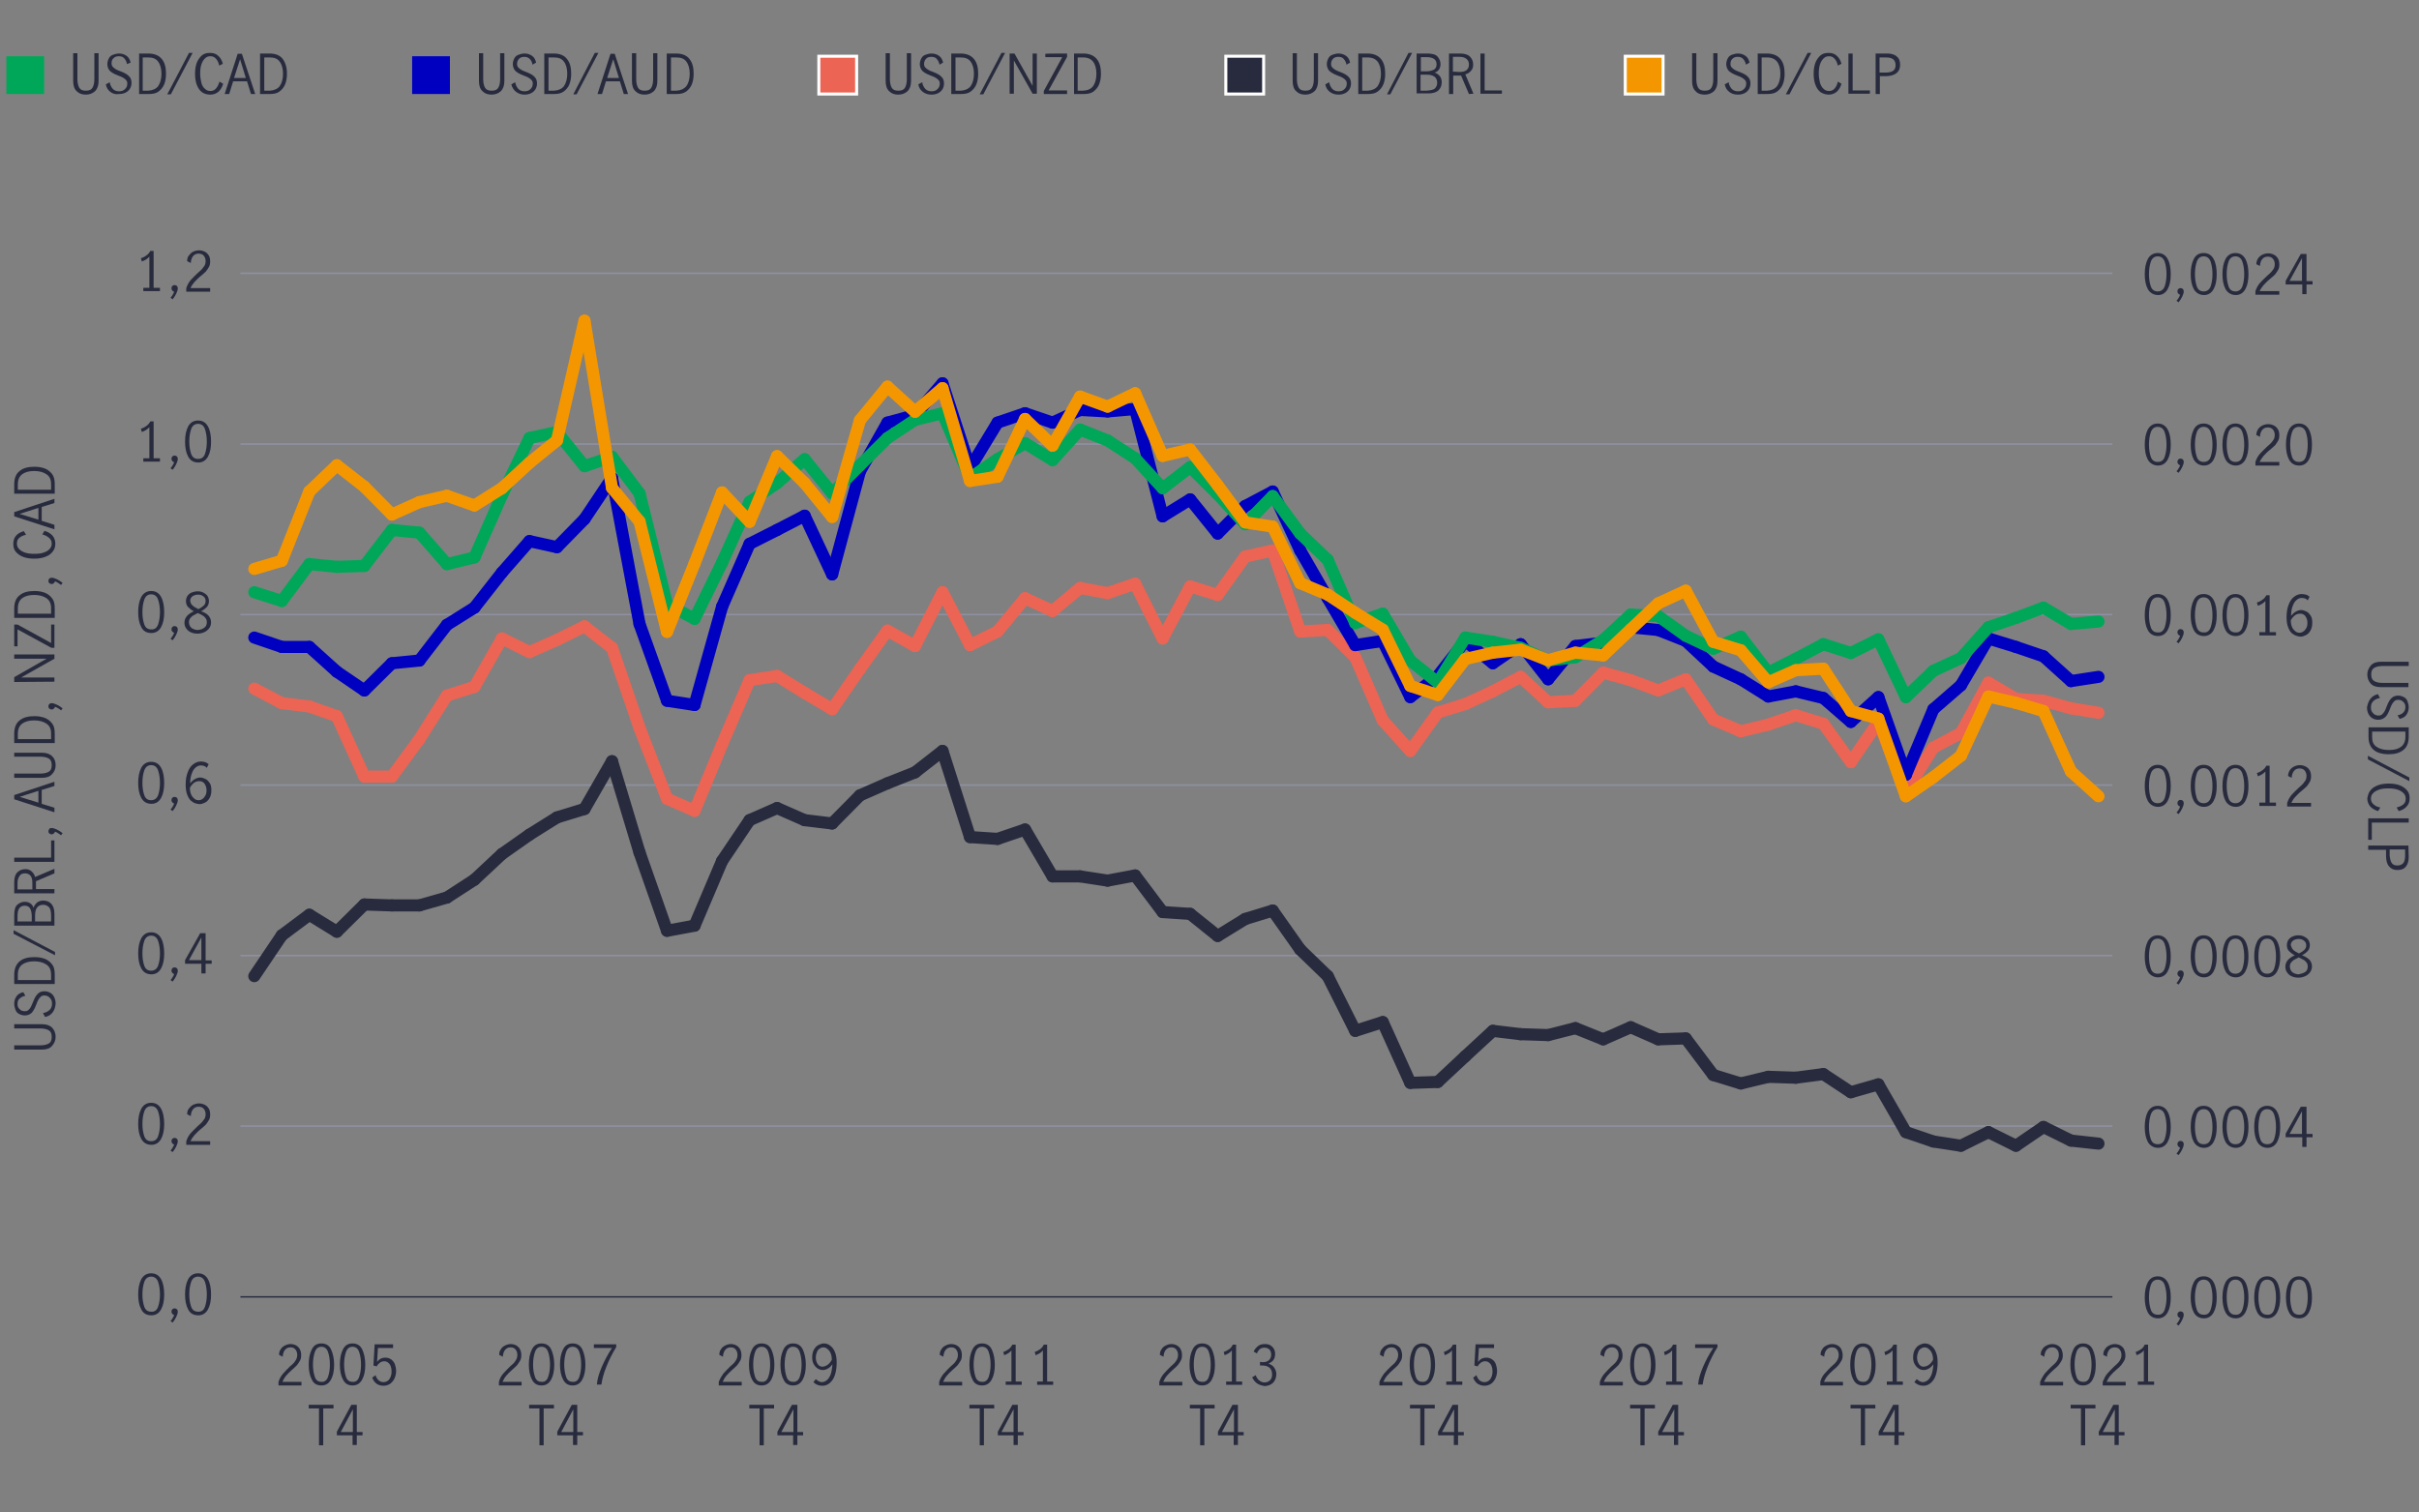 <?xml version="1.0" encoding="utf-8"?>
<!-- Generator: Adobe Illustrator 26.4.1, SVG Export Plug-In . SVG Version: 6.00 Build 0)  -->
<svg version="1.1" id="Chart_7" xmlns="http://www.w3.org/2000/svg" xmlns:xlink="http://www.w3.org/1999/xlink" x="0px" y="0px"
	 viewBox="0 0 800 500.3" style="enable-background:new 0 0 800 500.3;" xml:space="preserve">
<rect x="0" y="0" width="800" height="500.3" fill="#808080" stroke="none"/>
<style type="text/css">
	.st0{fill:#00A758;}
	.st1{fill:#282B3E;}
	.st2{fill:#0000C1;}
	.st3{fill:#EC6453;stroke:#FFFFFF;stroke-miterlimit:10;}
	.st4{fill:#282B3E;stroke:#FFFFFF;stroke-miterlimit:10;}
	.st5{fill:#F49600;stroke:#FFFFFF;stroke-miterlimit:10;}
	.st6{fill:none;stroke:#8E90A2;stroke-width:0.5;stroke-miterlimit:10;}
	.st7{enable-background:new    ;}
	.st8{fill:none;stroke:#282B3E;stroke-width:0.5;stroke-miterlimit:10;}
	.st9{fill:none;stroke:#282B3E;stroke-width:4;stroke-linecap:round;stroke-linejoin:round;}
	.st10{fill:none;stroke:#EC6453;stroke-width:4;stroke-linecap:round;stroke-linejoin:round;}
	.st11{fill:none;stroke:#0000C1;stroke-width:4;stroke-linecap:round;stroke-linejoin:round;}
	.st12{fill:none;stroke:#00A758;stroke-width:4;stroke-linecap:round;stroke-linejoin:round;}
	.st13{fill:none;stroke:#F49600;stroke-width:4;stroke-linecap:round;stroke-linejoin:round;}
</style>
<g>
	<g>
		<path class="st0" d="M14.6,31.1H2.1V18.6h12.5V31.1z"/>
		<path class="st1" d="M25.4,30.2c-0.8-0.7-1.2-1.8-1.2-3.4v-9.2h1.4v8.5c0,1.2,0.2,2.2,0.6,2.9s1.1,1,2.2,1s1.8-0.3,2.2-1
			s0.6-1.6,0.6-2.9v-8.5h1.4v9.2c0,1.5-0.4,2.6-1.2,3.4c-0.8,0.7-1.8,1.1-3,1.1S26.2,31,25.4,30.2L25.4,30.2z"/>
		<path class="st1" d="M36.5,30.4c-0.8-0.6-1.3-1.4-1.5-2.5l1.3-0.7c0.1,0.9,0.5,1.6,1,2.2c0.6,0.6,1.3,0.8,2.1,0.8
			c0.8,0,1.4-0.2,1.9-0.7c0.5-0.4,0.8-1.1,0.8-1.8c0-0.5-0.1-0.9-0.4-1.2c-0.3-0.3-0.6-0.6-1-0.8s-0.9-0.5-1.6-0.7
			c-0.8-0.3-1.4-0.6-1.9-0.9s-0.9-0.6-1.2-1.1c-0.3-0.5-0.5-1.1-0.5-1.8s0.2-1.3,0.5-1.9s0.8-1,1.4-1.2s1.2-0.4,2-0.4
			c1,0,1.8,0.3,2.5,0.8c0.7,0.5,1.1,1.3,1.3,2.2L42,21.2c-0.1-0.8-0.5-1.4-0.9-1.9s-1-0.7-1.8-0.7s-1.3,0.2-1.7,0.6
			c-0.5,0.4-0.7,1-0.7,1.7c0,0.5,0.1,0.9,0.4,1.2c0.3,0.3,0.6,0.6,1,0.8s0.9,0.5,1.6,0.7c0.8,0.3,1.4,0.6,1.9,0.9s0.9,0.7,1.2,1.1
			s0.5,1.1,0.5,1.8s-0.2,1.4-0.5,1.9s-0.8,1-1.4,1.3s-1.3,0.5-2.2,0.5C38.2,31.3,37.3,31,36.5,30.4L36.5,30.4z"/>
		<path class="st1" d="M49,17.7c2,0,3.5,0.6,4.5,1.8s1.4,2.8,1.4,4.9c0,1.3-0.2,2.5-0.6,3.5s-1.1,1.8-1.9,2.4s-1.9,0.8-3.2,0.8h-3.2
			V17.7L49,17.7L49,17.7z M52.3,28.5c0.7-1,1.1-2.4,1.1-4.1s-0.4-3.1-1.1-4c-0.7-1-1.8-1.4-3.3-1.4h-1.8v11h1.8
			C50.5,29.9,51.6,29.4,52.3,28.5L52.3,28.5z"/>
		<path class="st1" d="M62.5,17.5h1.2l-7.2,13.7h-1.2C55.3,31.3,62.5,17.5,62.5,17.5z"/>
		<path class="st1" d="M66.8,30.5c-0.8-0.6-1.3-1.4-1.7-2.4c-0.4-1-0.6-2.3-0.6-3.7s0.2-2.7,0.6-3.7s1-1.8,1.7-2.4s1.6-0.8,2.7-0.8
			c1.1,0,2,0.3,2.7,1c0.7,0.6,1.2,1.5,1.5,2.6l-1.2,0.6c-0.2-0.9-0.5-1.6-1-2.2c-0.5-0.6-1.1-0.9-1.9-0.9c-0.7,0-1.3,0.2-1.8,0.7
			c-0.5,0.5-0.9,1.1-1.2,2s-0.4,1.9-0.4,3.1c0,1.1,0.2,2.1,0.4,3s0.7,1.6,1.2,2c0.5,0.5,1.1,0.7,1.8,0.7c0.8,0,1.4-0.3,1.9-0.9
			s0.8-1.3,1.1-2.2l1.2,0.7c-0.3,1.1-0.8,1.9-1.5,2.6c-0.7,0.6-1.6,1-2.7,1C68.4,31.3,67.5,31,66.8,30.5L66.8,30.5z"/>
		<path class="st1" d="M83,31.1l-1.3-4.2h-4.6l-1.3,4.2h-1.5l4.3-13.3H80l4.4,13.3H83L83,31.1z M77.4,25.8h3.9l-1.9-6.2h0L77.4,25.8
			z"/>
		<path class="st1" d="M89.1,17.7c2,0,3.5,0.6,4.4,1.8s1.4,2.8,1.4,4.9c0,1.3-0.2,2.5-0.6,3.5s-1.1,1.8-1.9,2.4s-1.9,0.8-3.2,0.8H86
			V17.7L89.1,17.7L89.1,17.7z M92.5,28.5c0.7-1,1.1-2.4,1.1-4.1s-0.4-3.1-1.1-4c-0.7-1-1.8-1.4-3.3-1.4h-1.8v11h1.8
			C90.7,29.9,91.8,29.4,92.5,28.5L92.5,28.5z"/>
		<path class="st2" d="M148.8,31.1h-12.5V18.6h12.5V31.1z"/>
		<path class="st1" d="M159.6,30.2c-0.8-0.7-1.2-1.8-1.2-3.4v-9.2h1.4v8.5c0,1.2,0.2,2.2,0.6,2.9s1.1,1,2.2,1s1.8-0.3,2.2-1
			s0.6-1.6,0.6-2.9v-8.5h1.4v9.2c0,1.5-0.4,2.6-1.2,3.4c-0.8,0.7-1.8,1.1-3,1.1S160.4,31,159.6,30.2L159.6,30.2z"/>
		<path class="st1" d="M170.7,30.4c-0.8-0.6-1.3-1.4-1.6-2.5l1.3-0.7c0.1,0.9,0.5,1.6,1,2.2c0.6,0.6,1.3,0.8,2.1,0.8
			c0.8,0,1.4-0.2,1.9-0.7c0.5-0.4,0.8-1.1,0.8-1.8c0-0.5-0.1-0.9-0.4-1.2c-0.3-0.3-0.6-0.6-1-0.8s-0.9-0.5-1.6-0.7
			c-0.8-0.3-1.4-0.6-1.9-0.9s-0.9-0.6-1.2-1.1c-0.3-0.5-0.5-1.1-0.5-1.8s0.2-1.3,0.5-1.9s0.8-1,1.4-1.2s1.2-0.4,2-0.4
			c1,0,1.8,0.3,2.5,0.8c0.7,0.5,1.1,1.3,1.3,2.2l-1.2,0.7c-0.1-0.8-0.4-1.4-0.9-1.9s-1.1-0.7-1.8-0.7s-1.3,0.2-1.7,0.6
			s-0.7,1-0.7,1.7c0,0.5,0.1,0.9,0.4,1.2c0.3,0.3,0.6,0.6,1,0.8s0.9,0.5,1.6,0.7c0.8,0.3,1.4,0.6,1.9,0.9c0.5,0.3,0.9,0.7,1.2,1.1
			s0.5,1.1,0.5,1.8s-0.2,1.4-0.5,1.9s-0.8,1-1.4,1.3s-1.3,0.5-2.2,0.5C172.4,31.3,171.5,31,170.7,30.4L170.7,30.4z"/>
		<path class="st1" d="M183.1,17.7c2,0,3.5,0.6,4.4,1.8c1,1.2,1.4,2.8,1.4,4.9c0,1.3-0.2,2.5-0.6,3.5s-1.1,1.8-1.9,2.4
			c-0.9,0.6-1.9,0.8-3.2,0.8h-3.2V17.7L183.1,17.7L183.1,17.7z M186.5,28.5c0.7-1,1.1-2.4,1.1-4.1s-0.4-3.1-1.1-4
			c-0.7-1-1.8-1.4-3.3-1.4h-1.8v11h1.8C184.7,29.9,185.8,29.4,186.5,28.5L186.5,28.5z"/>
		<path class="st1" d="M196.7,17.5h1.2l-7.2,13.7h-1.1L196.7,17.5z"/>
		<path class="st1" d="M206.3,31.1l-1.3-4.2h-4.6l-1.3,4.2h-1.5l4.3-13.3h1.4l4.4,13.3H206.3L206.3,31.1z M200.8,25.8h3.9l-1.9-6.2
			h0L200.8,25.8z"/>
		<path class="st1" d="M210.2,30.2c-0.8-0.7-1.2-1.8-1.2-3.4v-9.2h1.4v8.5c0,1.2,0.2,2.2,0.6,2.9s1.1,1,2.2,1s1.8-0.3,2.2-1
			s0.6-1.6,0.6-2.9v-8.5h1.4v9.2c0,1.5-0.4,2.6-1.2,3.4c-0.8,0.7-1.8,1.1-3,1.1S211,31,210.2,30.2L210.2,30.2z"/>
		<path class="st1" d="M223.6,17.7c2,0,3.5,0.6,4.4,1.8c1,1.2,1.4,2.8,1.4,4.9c0,1.3-0.2,2.5-0.6,3.5s-1.1,1.8-1.9,2.4
			c-0.9,0.6-1.9,0.8-3.2,0.8h-3.2V17.7L223.6,17.7L223.6,17.7z M227,28.5c0.7-1,1.1-2.4,1.1-4.1s-0.4-3.1-1.1-4
			c-0.7-1-1.8-1.4-3.3-1.4h-1.8v11h1.8C225.2,29.9,226.2,29.4,227,28.5L227,28.5z"/>
		<path class="st3" d="M283.3,31.1h-12.5V18.6h12.5V31.1z"/>
		<path class="st1" d="M294.1,30.2c-0.8-0.7-1.2-1.8-1.2-3.4v-9.2h1.4v8.5c0,1.2,0.2,2.2,0.6,2.9s1.1,1,2.2,1s1.8-0.3,2.2-1
			s0.6-1.6,0.6-2.9v-8.5h1.4v9.2c0,1.5-0.4,2.6-1.2,3.4c-0.8,0.7-1.8,1.1-3,1.1S294.9,31,294.1,30.2L294.1,30.2z"/>
		<path class="st1" d="M305.2,30.4c-0.8-0.6-1.3-1.4-1.5-2.5l1.3-0.7c0.1,0.9,0.5,1.6,1,2.2c0.6,0.6,1.3,0.8,2.1,0.8
			c0.8,0,1.4-0.2,1.9-0.7c0.5-0.4,0.8-1.1,0.8-1.8c0-0.5-0.1-0.9-0.4-1.2c-0.3-0.3-0.6-0.6-1-0.8s-0.9-0.5-1.6-0.7
			c-0.8-0.3-1.4-0.6-1.9-0.9s-0.9-0.6-1.2-1.1c-0.3-0.5-0.5-1.1-0.5-1.8s0.2-1.3,0.5-1.9s0.8-1,1.4-1.2s1.2-0.4,2-0.4
			c1,0,1.8,0.3,2.5,0.8c0.7,0.5,1.1,1.3,1.3,2.2l-1.2,0.7c-0.1-0.8-0.5-1.4-0.9-1.9s-1-0.7-1.8-0.7s-1.3,0.2-1.7,0.6s-0.7,1-0.7,1.7
			c0,0.5,0.1,0.9,0.4,1.2c0.3,0.3,0.6,0.6,1,0.8s0.9,0.5,1.6,0.7c0.8,0.3,1.4,0.6,1.9,0.9s0.9,0.7,1.2,1.1s0.5,1.1,0.5,1.8
			s-0.2,1.4-0.5,1.9s-0.8,1-1.4,1.3c-0.6,0.3-1.3,0.5-2.2,0.5C306.9,31.3,306,31,305.2,30.4L305.2,30.4z"/>
		<path class="st1" d="M317.6,17.7c2,0,3.5,0.6,4.5,1.8c1,1.2,1.4,2.8,1.4,4.9c0,1.3-0.2,2.5-0.6,3.5c-0.4,1-1.1,1.8-1.9,2.4
			s-1.9,0.8-3.2,0.8h-3.2V17.7L317.6,17.7L317.6,17.7z M321,28.5c0.7-1,1.1-2.4,1.1-4.1s-0.4-3.1-1.1-4c-0.7-1-1.8-1.4-3.3-1.4H316
			v11h1.8C319.2,29.9,320.3,29.4,321,28.5L321,28.5z"/>
		<path class="st1" d="M331.2,17.5h1.2l-7.2,13.7H324L331.2,17.5L331.2,17.5z"/>
		<path class="st1" d="M333.9,17.7h1.6l6,10.7h0V17.7h1.4v13.3h-1.4l-6.2-11h0v11h-1.4L333.9,17.7L333.9,17.7z"/>
		<path class="st1" d="M352.9,17.7v1.1l-6.1,11.1h6.1v1.2h-7.7v-1l6.1-11.2h-5.6v-1.1C345.7,17.7,352.9,17.7,352.9,17.7z"/>
		<path class="st1" d="M358.2,17.7c2,0,3.5,0.6,4.5,1.8c1,1.2,1.4,2.8,1.4,4.9c0,1.3-0.2,2.5-0.6,3.5c-0.4,1-1.1,1.8-1.9,2.4
			s-1.9,0.8-3.2,0.8h-3.2V17.7L358.2,17.7L358.2,17.7z M361.5,28.5c0.7-1,1.1-2.4,1.1-4.1s-0.4-3.1-1.1-4s-1.8-1.4-3.3-1.4h-1.8v11
			h1.8C359.8,29.9,360.8,29.4,361.5,28.5L361.5,28.5z"/>
		<path class="st4" d="M417.9,31.1h-12.5V18.6h12.5V31.1z"/>
		<path class="st1" d="M428.7,30.2c-0.8-0.7-1.2-1.8-1.2-3.4v-9.2h1.4v8.5c0,1.2,0.2,2.2,0.6,2.9s1.1,1,2.2,1s1.8-0.3,2.2-1
			c0.4-0.7,0.6-1.6,0.6-2.9v-8.5h1.4v9.2c0,1.5-0.4,2.6-1.2,3.4c-0.8,0.7-1.8,1.1-3,1.1S429.5,31,428.7,30.2L428.7,30.2z"/>
		<path class="st1" d="M439.8,30.4c-0.8-0.6-1.3-1.4-1.5-2.5l1.3-0.7c0.1,0.9,0.5,1.6,1,2.2c0.6,0.6,1.3,0.8,2.1,0.8
			c0.8,0,1.4-0.2,1.9-0.7c0.5-0.4,0.8-1.1,0.8-1.8c0-0.5-0.1-0.9-0.4-1.2c-0.3-0.3-0.6-0.6-1-0.8s-0.9-0.5-1.6-0.7
			c-0.8-0.3-1.4-0.6-1.9-0.9s-0.9-0.6-1.2-1.1c-0.3-0.5-0.5-1.1-0.5-1.8s0.2-1.3,0.5-1.9s0.8-1,1.4-1.2s1.2-0.4,2-0.4
			c1,0,1.8,0.3,2.5,0.8c0.7,0.5,1.1,1.3,1.3,2.2l-1.2,0.7c-0.1-0.8-0.5-1.4-0.9-1.9s-1-0.7-1.8-0.7s-1.3,0.2-1.7,0.6s-0.7,1-0.7,1.7
			c0,0.5,0.1,0.9,0.4,1.2s0.6,0.6,1,0.8s0.9,0.5,1.6,0.7c0.8,0.3,1.4,0.6,1.9,0.9s0.9,0.7,1.2,1.1s0.5,1.1,0.5,1.8s-0.2,1.4-0.5,1.9
			s-0.8,1-1.4,1.3c-0.6,0.3-1.3,0.5-2.2,0.5C441.5,31.3,440.6,31,439.8,30.4L439.8,30.4z"/>
		<path class="st1" d="M452.2,17.7c2,0,3.5,0.6,4.5,1.8c1,1.2,1.4,2.8,1.4,4.9c0,1.3-0.2,2.5-0.6,3.5c-0.4,1-1.1,1.8-1.9,2.4
			s-1.9,0.8-3.2,0.8h-3.2V17.7L452.2,17.7L452.2,17.7z M455.6,28.5c0.7-1,1.1-2.4,1.1-4.1s-0.4-3.1-1.1-4s-1.8-1.4-3.3-1.4h-1.8v11
			h1.8C453.8,29.9,454.9,29.4,455.6,28.5L455.6,28.5z"/>
		<path class="st1" d="M465.8,17.5h1.2l-7.2,13.7h-1.1L465.8,17.5L465.8,17.5z"/>
		<path class="st1" d="M471.9,17.7c1.7,0,2.9,0.3,3.5,1s1,1.5,1,2.5c0,0.7-0.2,1.3-0.5,1.8c-0.4,0.5-0.9,0.9-1.5,1
			c0.8,0.2,1.3,0.7,1.8,1.2c0.4,0.6,0.6,1.2,0.6,2c0,1-0.3,1.9-1,2.6c-0.7,0.7-1.8,1.1-3.4,1.1h-3.9V17.7L471.9,17.7L471.9,17.7z
			 M474.1,23.1c0.6-0.3,1-0.9,1-1.8c0-1.6-1.1-2.4-3.3-2.4h-1.9v4.7h1.8C472.6,23.6,473.4,23.4,474.1,23.1L474.1,23.1z M474.5,29.3
			c0.5-0.5,0.8-1.1,0.8-1.9c0-1.8-1.2-2.7-3.5-2.7h-2v5.3h1.9C473.1,29.9,474,29.7,474.5,29.3L474.5,29.3z"/>
		<path class="st1" d="M485.8,31.1l-2.6-6.1c-0.1,0-0.3,0-0.5,0h-2.1v6.1h-1.4V17.7h3.6c1.5,0,2.6,0.3,3.3,1s1.1,1.5,1.1,2.7
			c0,0.8-0.2,1.4-0.7,2c-0.5,0.6-1.1,1-1.9,1.2l2.7,6.4L485.8,31.1L485.8,31.1z M482.7,23.8c1.1,0,1.8-0.2,2.3-0.6s0.8-1,0.8-1.8
			c0-0.8-0.2-1.4-0.8-1.9s-1.3-0.7-2.3-0.7h-2.2v4.9L482.7,23.8L482.7,23.8z"/>
		<path class="st1" d="M489.6,17.7h1.4v12.2h5.7v1.1h-7.1C489.6,31.1,489.6,17.7,489.6,17.7z"/>
		<path class="st5" d="M550,31.1h-12.5V18.6H550V31.1z"/>
		<path class="st1" d="M560.8,30.2c-0.8-0.7-1.2-1.8-1.2-3.4v-9.2h1.4v8.5c0,1.2,0.2,2.2,0.6,2.9s1.1,1,2.2,1s1.8-0.3,2.2-1
			c0.4-0.7,0.6-1.6,0.6-2.9v-8.5h1.4v9.2c0,1.5-0.4,2.6-1.2,3.4c-0.8,0.7-1.8,1.1-3,1.1S561.5,31,560.8,30.2L560.8,30.2z"/>
		<path class="st1" d="M571.9,30.4c-0.8-0.6-1.3-1.4-1.5-2.5l1.3-0.7c0.1,0.9,0.5,1.6,1,2.2c0.6,0.6,1.3,0.8,2.1,0.8
			c0.8,0,1.4-0.2,1.9-0.7c0.5-0.4,0.8-1.1,0.8-1.8c0-0.5-0.1-0.9-0.4-1.2c-0.3-0.3-0.6-0.6-1-0.8s-0.9-0.5-1.6-0.7
			c-0.8-0.3-1.4-0.6-1.9-0.9c-0.5-0.3-0.9-0.6-1.2-1.1c-0.3-0.5-0.5-1.1-0.5-1.8s0.2-1.3,0.5-1.9s0.8-1,1.4-1.2s1.2-0.4,2-0.4
			c1,0,1.8,0.3,2.5,0.8c0.7,0.5,1.1,1.3,1.3,2.2l-1.2,0.7c-0.1-0.8-0.5-1.4-0.9-1.9c-0.5-0.5-1-0.7-1.8-0.7s-1.3,0.2-1.7,0.6
			c-0.5,0.4-0.7,1-0.7,1.7c0,0.5,0.1,0.9,0.4,1.2s0.6,0.6,1,0.8c0.4,0.2,0.9,0.5,1.6,0.7c0.8,0.3,1.4,0.6,1.9,0.9s0.9,0.7,1.2,1.1
			s0.5,1.1,0.5,1.8s-0.2,1.4-0.5,1.9s-0.8,1-1.4,1.3s-1.3,0.5-2.2,0.5C573.6,31.3,572.6,31,571.9,30.4L571.9,30.4z"/>
		<path class="st1" d="M584.3,17.7c2,0,3.5,0.6,4.5,1.8s1.4,2.8,1.4,4.9c0,1.3-0.2,2.5-0.6,3.5s-1.1,1.8-1.9,2.4s-1.9,0.8-3.2,0.8
			h-3.2V17.7L584.3,17.7L584.3,17.7z M587.7,28.5c0.7-1,1.1-2.4,1.1-4.1s-0.4-3.1-1.1-4s-1.8-1.4-3.3-1.4h-1.8v11h1.8
			C585.9,29.9,587,29.4,587.7,28.5L587.7,28.5z"/>
		<path class="st1" d="M597.8,17.5h1.2l-7.2,13.7h-1.2L597.8,17.5z"/>
		<path class="st1" d="M602.1,30.5c-0.8-0.6-1.3-1.4-1.7-2.4s-0.6-2.3-0.6-3.7s0.2-2.7,0.6-3.7c0.4-1,1-1.8,1.7-2.4s1.6-0.8,2.7-0.8
			c1.1,0,2,0.3,2.7,1c0.7,0.6,1.2,1.5,1.5,2.6l-1.2,0.6c-0.2-0.9-0.5-1.6-1-2.2c-0.5-0.6-1.1-0.9-1.9-0.9c-0.7,0-1.3,0.2-1.8,0.7
			c-0.5,0.5-0.9,1.1-1.2,2c-0.3,0.9-0.4,1.9-0.4,3.1c0,1.1,0.2,2.1,0.4,3c0.3,0.9,0.7,1.6,1.2,2c0.5,0.5,1.1,0.7,1.8,0.7
			c0.8,0,1.4-0.3,1.9-0.9s0.8-1.3,1-2.2l1.2,0.7c-0.3,1.1-0.8,1.9-1.5,2.6c-0.7,0.6-1.6,1-2.7,1C603.8,31.3,602.9,31,602.1,30.5
			L602.1,30.5z"/>
		<path class="st1" d="M611.3,17.7h1.4v12.2h5.7v1.1h-7.1C611.3,31.1,611.3,17.7,611.3,17.7z"/>
		<path class="st1" d="M624.1,17.7c1.3,0,2.4,0.3,3.1,0.9c0.8,0.6,1.2,1.5,1.2,2.8s-0.4,2.1-1.2,2.8c-0.8,0.6-2,1-3.5,1h-2v5.9h-1.4
			V17.7L624.1,17.7L624.1,17.7z M626.1,23.4c0.6-0.4,0.8-1.1,0.8-1.9s-0.3-1.5-0.8-1.9c-0.5-0.4-1.3-0.6-2.4-0.6h-2.1V24h2
			C624.7,24,625.6,23.8,626.1,23.4z"/>
	</g>
	<g>
		<line class="st6" x1="79.5" y1="429" x2="698.6" y2="429"/>
		<g>
			<g>
				<g class="st7">
					<path class="st1" d="M46.7,433.1c-0.7-1.3-1-3-1-4.9c0-2,0.3-3.6,1-5c0.7-1.3,1.8-2,3.3-2c1.5,0,2.6,0.7,3.3,2c0.7,1.3,1,3,1,5
						c0,2-0.3,3.6-1,4.9c-0.7,1.3-1.8,2-3.2,2C48.5,435.1,47.4,434.5,46.7,433.1z M52.3,432.2c0.4-1.2,0.6-2.5,0.6-4
						c0-1.5-0.2-2.9-0.6-4.1c-0.4-1.2-1.2-1.8-2.3-1.8c-1.1,0-1.9,0.6-2.3,1.8c-0.4,1.2-0.6,2.5-0.6,4.1c0,1.5,0.2,2.8,0.6,4
						s1.2,1.7,2.3,1.7C51.1,434,51.9,433.4,52.3,432.2z"/>
					<path class="st1" d="M57.6,435c-0.3-0.1-0.5-0.2-0.6-0.4c-0.2-0.2-0.3-0.4-0.3-0.7c0-0.3,0.1-0.6,0.3-0.8
						c0.2-0.2,0.4-0.3,0.7-0.3c0.3,0,0.6,0.1,0.8,0.3s0.3,0.5,0.3,0.8c0,0.5-0.2,1-0.5,1.7c-0.3,0.6-0.7,1.3-1.2,1.9l-0.7-0.5
						C57,436.3,57.4,435.6,57.6,435z"/>
					<path class="st1" d="M62.2,433.1c-0.7-1.3-1-3-1-4.9c0-2,0.3-3.6,1-5c0.7-1.3,1.8-2,3.3-2c1.5,0,2.6,0.7,3.3,2c0.7,1.3,1,3,1,5
						c0,2-0.3,3.6-1,4.9c-0.7,1.3-1.8,2-3.2,2C64,435.1,62.9,434.5,62.2,433.1z M67.8,432.2c0.4-1.2,0.6-2.5,0.6-4
						c0-1.5-0.2-2.9-0.6-4.1c-0.4-1.2-1.2-1.8-2.3-1.8c-1.1,0-1.9,0.6-2.3,1.8c-0.4,1.2-0.6,2.5-0.6,4.1c0,1.5,0.2,2.8,0.6,4
						s1.2,1.7,2.3,1.7C66.6,434,67.4,433.4,67.8,432.2z"/>
				</g>
				<g class="st7">
					<path class="st1" d="M46.7,376.7c-0.7-1.3-1-3-1-4.9c0-2,0.3-3.6,1-5c0.7-1.3,1.8-2,3.3-2c1.5,0,2.6,0.7,3.3,2c0.7,1.3,1,3,1,5
						c0,2-0.3,3.6-1,4.9c-0.7,1.3-1.8,2-3.2,2C48.5,378.7,47.4,378,46.7,376.7z M52.3,375.8c0.4-1.2,0.6-2.5,0.6-4
						c0-1.5-0.2-2.9-0.6-4.1c-0.4-1.2-1.2-1.8-2.3-1.8c-1.1,0-1.9,0.6-2.3,1.8c-0.4,1.2-0.6,2.5-0.6,4.1c0,1.5,0.2,2.8,0.6,4
						s1.2,1.7,2.3,1.7C51.1,377.5,51.9,377,52.3,375.8z"/>
					<path class="st1" d="M57.6,378.6c-0.3-0.1-0.5-0.2-0.6-0.4c-0.2-0.2-0.3-0.4-0.3-0.7c0-0.3,0.1-0.6,0.3-0.8
						c0.2-0.2,0.4-0.3,0.7-0.3c0.3,0,0.6,0.1,0.8,0.3s0.3,0.5,0.3,0.8c0,0.5-0.2,1-0.5,1.7c-0.3,0.6-0.7,1.3-1.2,1.9l-0.7-0.5
						C57,379.9,57.4,379.2,57.6,378.6z"/>
					<path class="st1" d="M63.1,374.8c0.6-0.7,1.4-1.4,2.3-2.3c0.6-0.5,1.1-1,1.4-1.3c0.3-0.4,0.6-0.8,0.9-1.2
						c0.2-0.4,0.3-0.9,0.3-1.4c0-0.7-0.2-1.3-0.6-1.8s-1-0.7-1.7-0.7c-0.5,0-1,0.1-1.4,0.4c-0.4,0.3-0.7,0.7-0.9,1.2
						c-0.2,0.5-0.3,1-0.3,1.5l-1.2-0.6c0-0.7,0.1-1.3,0.5-1.8s0.8-1,1.4-1.3c0.6-0.3,1.3-0.5,2-0.5c0.8,0,1.4,0.2,2,0.5
						c0.6,0.3,1,0.8,1.3,1.3s0.4,1.2,0.4,1.9c0,0.7-0.1,1.3-0.4,1.8c-0.3,0.5-0.6,1-1,1.5c-0.4,0.4-1,0.9-1.7,1.5
						c-0.9,0.7-1.5,1.4-2.1,2c-0.5,0.6-1,1.3-1.3,2h6.5v1.2h-7.9v-1.2C62,376.3,62.5,375.5,63.1,374.8z"/>
				</g>
				<g class="st7">
					<path class="st1" d="M46.7,320.3c-0.7-1.3-1-3-1-4.9c0-2,0.3-3.6,1-5c0.7-1.3,1.8-2,3.3-2c1.5,0,2.6,0.7,3.3,2c0.7,1.3,1,3,1,5
						c0,2-0.3,3.6-1,4.9c-0.7,1.3-1.8,2-3.2,2C48.5,322.3,47.4,321.6,46.7,320.3z M52.3,319.4c0.4-1.2,0.6-2.5,0.6-4
						c0-1.5-0.2-2.9-0.6-4.1c-0.4-1.2-1.2-1.8-2.3-1.8c-1.1,0-1.9,0.6-2.3,1.8c-0.4,1.2-0.6,2.5-0.6,4.1c0,1.5,0.2,2.8,0.6,4
						s1.2,1.7,2.3,1.7C51.1,321.1,51.9,320.5,52.3,319.4z"/>
					<path class="st1" d="M57.6,322.2c-0.3-0.1-0.5-0.2-0.6-0.4c-0.2-0.2-0.3-0.4-0.3-0.7c0-0.3,0.1-0.6,0.3-0.8
						c0.2-0.2,0.4-0.3,0.7-0.3c0.3,0,0.6,0.1,0.8,0.3s0.3,0.5,0.3,0.8c0,0.5-0.2,1-0.5,1.7c-0.3,0.6-0.7,1.3-1.2,1.9l-0.7-0.5
						C57,323.5,57.4,322.8,57.6,322.2z"/>
					<path class="st1" d="M66.6,318.8h-5.4v-1.2l5-8.9H68v9h2v1.1h-2v3.2h-1.4V318.8z M66.6,317.6v-7.5h0l-4.1,7.5H66.6z"/>
				</g>
				<g class="st7">
					<path class="st1" d="M46.7,263.9c-0.7-1.3-1-3-1-4.9c0-2,0.3-3.6,1-5c0.7-1.3,1.8-2,3.3-2c1.5,0,2.6,0.7,3.3,2c0.7,1.3,1,3,1,5
						c0,2-0.3,3.6-1,4.9c-0.7,1.3-1.8,2-3.2,2C48.5,265.9,47.4,265.2,46.7,263.9z M52.3,263c0.4-1.2,0.6-2.5,0.6-4
						c0-1.5-0.2-2.9-0.6-4.1c-0.4-1.2-1.2-1.8-2.3-1.8c-1.1,0-1.9,0.6-2.3,1.8c-0.4,1.2-0.6,2.5-0.6,4.1c0,1.5,0.2,2.8,0.6,4
						s1.2,1.7,2.3,1.7C51.1,264.7,51.9,264.1,52.3,263z"/>
					<path class="st1" d="M57.6,265.8c-0.3-0.1-0.5-0.2-0.6-0.4c-0.2-0.2-0.3-0.4-0.3-0.7c0-0.3,0.1-0.6,0.3-0.8
						c0.2-0.2,0.4-0.3,0.7-0.3c0.3,0,0.6,0.1,0.8,0.3s0.3,0.5,0.3,0.8c0,0.5-0.2,1-0.5,1.7c-0.3,0.6-0.7,1.3-1.2,1.9l-0.7-0.5
						C57,267.1,57.4,266.4,57.6,265.8z"/>
					<path class="st1" d="M63.6,265.2c-0.7-0.4-1.2-1.1-1.6-2.1c-0.4-0.9-0.6-2.1-0.6-3.5c0-1.6,0.2-3,0.7-4.2c0.4-1.1,1-2,1.8-2.6
						s1.6-0.9,2.5-0.9c0.5,0,1,0.1,1.4,0.2c0.4,0.1,0.8,0.4,1.2,0.7l-0.6,1.2c-0.5-0.6-1.2-0.8-2-0.8c-0.6,0-1.1,0.2-1.6,0.6
						c-0.5,0.4-1,1-1.3,1.9c-0.4,0.9-0.6,2-0.6,3.4c0.5-0.6,1-1.1,1.6-1.4c0.5-0.3,1.1-0.5,1.7-0.5c0.6,0,1.2,0.2,1.8,0.5
						s1,0.8,1.4,1.4c0.4,0.6,0.5,1.4,0.5,2.3c0,1.1-0.2,1.9-0.6,2.6c-0.4,0.7-0.9,1.2-1.5,1.5c-0.6,0.3-1.2,0.5-1.8,0.5
						C65,265.9,64.2,265.7,63.6,265.2z M66.9,264.3c0.4-0.2,0.7-0.6,1-1.1s0.4-1.1,0.4-1.9c0-0.5-0.1-1-0.3-1.4
						c-0.2-0.5-0.4-0.8-0.8-1.1c-0.4-0.3-0.8-0.4-1.3-0.4c-0.7,0-1.3,0.2-1.8,0.6c-0.5,0.4-1,1-1.3,1.6c0,1,0.2,1.8,0.5,2.4
						c0.3,0.6,0.7,1,1.1,1.3c0.4,0.3,0.8,0.4,1.3,0.4C66.1,264.7,66.6,264.6,66.9,264.3z"/>
				</g>
				<g class="st7">
					<path class="st1" d="M46.7,207.4c-0.7-1.3-1-3-1-4.9c0-2,0.3-3.6,1-5c0.7-1.3,1.8-2,3.3-2c1.5,0,2.6,0.7,3.3,2c0.7,1.3,1,3,1,5
						c0,2-0.3,3.6-1,4.9c-0.7,1.3-1.8,2-3.2,2C48.5,209.4,47.4,208.8,46.7,207.4z M52.3,206.5c0.4-1.2,0.6-2.5,0.6-4
						c0-1.5-0.2-2.9-0.6-4.1c-0.4-1.2-1.2-1.8-2.3-1.8c-1.1,0-1.9,0.6-2.3,1.8c-0.4,1.2-0.6,2.5-0.6,4.1c0,1.5,0.2,2.8,0.6,4
						s1.2,1.7,2.3,1.7C51.1,208.3,51.9,207.7,52.3,206.5z"/>
				</g>
				<g class="st7">
					<path class="st1" d="M57.6,209.3c-0.3-0.1-0.5-0.2-0.6-0.4c-0.2-0.2-0.3-0.4-0.3-0.7c0-0.3,0.1-0.6,0.3-0.8
						c0.2-0.2,0.4-0.3,0.7-0.3c0.3,0,0.6,0.1,0.8,0.3s0.3,0.5,0.3,0.8c0,0.5-0.2,1-0.5,1.7c-0.3,0.6-0.7,1.3-1.2,1.9l-0.7-0.5
						C57,210.6,57.4,209.9,57.6,209.3z"/>
				</g>
				<g class="st7">
					<path class="st1" d="M69,203.7c0.5,0.6,0.8,1.3,0.8,2.2c0,0.7-0.2,1.3-0.6,1.9c-0.4,0.5-0.9,1-1.6,1.3s-1.4,0.5-2.2,0.5
						c-0.8,0-1.5-0.1-2.2-0.4c-0.7-0.3-1.2-0.7-1.6-1.3c-0.4-0.5-0.6-1.2-0.6-1.9c0-0.9,0.3-1.6,0.8-2.2c0.5-0.6,1.3-1.1,2.3-1.6
						c-0.8-0.4-1.4-0.9-1.9-1.4s-0.7-1.2-0.7-2c0-0.6,0.2-1.2,0.5-1.7c0.4-0.5,0.8-0.9,1.4-1.1s1.2-0.4,1.9-0.4
						c0.7,0,1.3,0.1,1.9,0.4c0.6,0.3,1,0.6,1.4,1.1c0.3,0.5,0.5,1.1,0.5,1.7c0,0.8-0.2,1.4-0.7,2c-0.5,0.5-1.1,1-1.9,1.4
						C67.7,202.6,68.5,203.1,69,203.7z M67.6,207.6c0.6-0.4,0.8-1.1,0.8-1.8c0-0.5-0.1-0.9-0.4-1.3c-0.3-0.4-0.6-0.7-1-0.9
						c-0.4-0.3-0.9-0.5-1.6-0.8c-0.6,0.3-1.1,0.6-1.5,0.8s-0.7,0.6-1,0.9c-0.3,0.4-0.4,0.8-0.4,1.3c0,0.8,0.3,1.4,0.8,1.9
						c0.6,0.4,1.3,0.7,2.1,0.7C66.3,208.3,67,208.1,67.6,207.6z M63.7,200.3c0.4,0.4,1.1,0.8,1.9,1.2c0.8-0.4,1.4-0.8,1.8-1.2
						c0.4-0.4,0.6-0.9,0.6-1.5c0-0.6-0.2-1.1-0.7-1.5s-1-0.6-1.8-0.6c-0.7,0-1.3,0.2-1.8,0.5c-0.5,0.4-0.8,0.9-0.8,1.5
						C63,199.4,63.2,199.9,63.7,200.3z"/>
				</g>
				<g class="st7">
					<path class="st1" d="M49.4,151.6v-10.3c-0.6,0.7-1.4,1.2-2.5,1.6l-0.3-1.1c0.7-0.2,1.3-0.5,1.8-0.9c0.6-0.4,1-0.9,1.3-1.5h1.1
						v12.2h2.1v1.1h-5.5v-1.1H49.4z"/>
					<path class="st1" d="M57.6,152.9c-0.3-0.1-0.5-0.2-0.6-0.4c-0.2-0.2-0.3-0.4-0.3-0.7c0-0.3,0.1-0.6,0.3-0.8
						c0.2-0.2,0.4-0.3,0.7-0.3c0.3,0,0.6,0.1,0.8,0.3s0.3,0.5,0.3,0.8c0,0.5-0.2,1-0.5,1.7c-0.3,0.6-0.7,1.3-1.2,1.9l-0.7-0.5
						C57,154.2,57.4,153.5,57.6,152.9z"/>
					<path class="st1" d="M62.2,151c-0.7-1.3-1-3-1-4.9c0-2,0.3-3.6,1-5c0.7-1.3,1.8-2,3.3-2c1.5,0,2.6,0.7,3.3,2c0.7,1.3,1,3,1,5
						c0,2-0.3,3.6-1,4.9c-0.7,1.3-1.8,2-3.2,2C64,153,62.9,152.3,62.2,151z M67.8,150.1c0.4-1.2,0.6-2.5,0.6-4
						c0-1.5-0.2-2.9-0.6-4.1c-0.4-1.2-1.2-1.8-2.3-1.8c-1.1,0-1.9,0.6-2.3,1.8c-0.4,1.2-0.6,2.5-0.6,4.1c0,1.5,0.2,2.8,0.6,4
						s1.2,1.7,2.3,1.7C66.6,151.8,67.4,151.3,67.8,150.1z"/>
				</g>
				<g class="st7">
					<path class="st1" d="M49.4,95.2V84.9c-0.6,0.7-1.4,1.2-2.5,1.6l-0.3-1.1c0.7-0.2,1.3-0.5,1.8-0.9c0.6-0.4,1-0.9,1.3-1.5h1.1
						v12.2h2.1v1.1h-5.5v-1.1H49.4z"/>
					<path class="st1" d="M57.6,96.5c-0.3-0.1-0.5-0.2-0.6-0.4c-0.2-0.2-0.3-0.4-0.3-0.7c0-0.3,0.1-0.6,0.3-0.8
						c0.2-0.2,0.4-0.3,0.7-0.3c0.3,0,0.6,0.1,0.8,0.3s0.3,0.5,0.3,0.8c0,0.5-0.2,1-0.5,1.7c-0.3,0.6-0.7,1.3-1.2,1.9l-0.7-0.5
						C57,97.8,57.4,97.1,57.6,96.5z"/>
					<path class="st1" d="M63.1,92.6c0.6-0.7,1.4-1.4,2.3-2.3c0.6-0.5,1.1-1,1.4-1.3c0.3-0.4,0.6-0.8,0.9-1.2
						c0.2-0.4,0.3-0.9,0.3-1.4c0-0.7-0.2-1.3-0.6-1.8s-1-0.7-1.7-0.7c-0.5,0-1,0.1-1.4,0.4c-0.4,0.3-0.7,0.7-0.9,1.2
						c-0.2,0.5-0.3,1-0.3,1.5l-1.2-0.6c0-0.7,0.1-1.3,0.5-1.8s0.8-1,1.4-1.3c0.6-0.3,1.3-0.5,2-0.5c0.8,0,1.4,0.2,2,0.5
						c0.6,0.3,1,0.8,1.3,1.3s0.4,1.2,0.4,1.9c0,0.7-0.1,1.3-0.4,1.8c-0.3,0.5-0.6,1-1,1.5c-0.4,0.4-1,0.9-1.7,1.5
						c-0.9,0.7-1.5,1.4-2.1,2c-0.5,0.6-1,1.3-1.3,2h6.5v1.2h-7.9v-1.2C62,94.1,62.5,93.3,63.1,92.6z"/>
				</g>
			</g>
			<g>
				<line class="st8" x1="79.5" y1="429" x2="698.6" y2="429"/>
				<line class="st6" x1="79.5" y1="372.5" x2="698.6" y2="372.5"/>
				<line class="st6" x1="79.5" y1="316.1" x2="698.6" y2="316.1"/>
				<line class="st6" x1="79.5" y1="259.7" x2="698.6" y2="259.7"/>
				<line class="st6" x1="79.5" y1="203.3" x2="698.6" y2="203.3"/>
				<line class="st6" x1="79.5" y1="146.9" x2="698.6" y2="146.9"/>
				<line class="st6" x1="79.5" y1="90.4" x2="698.6" y2="90.4"/>
			</g>
		</g>
		<g>
			<g>
				<line class="st9" x1="93.2" y1="309.4" x2="84.1" y2="322.9"/>
				<line class="st9" x1="102.3" y1="302.6" x2="93.2" y2="309.4"/>
				<line class="st9" x1="111.4" y1="308.2" x2="102.3" y2="302.6"/>
				<line class="st9" x1="120.5" y1="299.2" x2="111.4" y2="308.2"/>
				<line class="st9" x1="129.6" y1="299.5" x2="120.5" y2="299.2"/>
				<line class="st9" x1="138.7" y1="299.5" x2="129.6" y2="299.5"/>
				<line class="st9" x1="147.8" y1="296.9" x2="138.7" y2="299.5"/>
				<line class="st9" x1="156.9" y1="291" x2="147.8" y2="296.9"/>
				<line class="st9" x1="166" y1="282.5" x2="156.9" y2="291"/>
				<line class="st9" x1="175.1" y1="276.1" x2="166" y2="282.5"/>
				<line class="st9" x1="184.2" y1="270.4" x2="175.1" y2="276.1"/>
				<line class="st9" x1="193.3" y1="267.6" x2="184.2" y2="270.4"/>
				<line class="st9" x1="202.4" y1="251.8" x2="193.3" y2="267.6"/>
				<line class="st9" x1="211.5" y1="282" x2="202.4" y2="251.8"/>
				<line class="st9" x1="220.6" y1="307.9" x2="211.5" y2="282"/>
				<line class="st9" x1="229.7" y1="306.2" x2="220.6" y2="307.9"/>
				<line class="st9" x1="238.8" y1="284.8" x2="229.7" y2="306.2"/>
				<line class="st9" x1="247.9" y1="271.3" x2="238.8" y2="284.8"/>
				<line class="st9" x1="257" y1="267.3" x2="247.9" y2="271.3"/>
				<line class="st9" x1="266.1" y1="271.3" x2="257" y2="267.3"/>
				<line class="st9" x1="275.2" y1="272.4" x2="266.1" y2="271.3"/>
				<line class="st9" x1="284.4" y1="263.1" x2="275.2" y2="272.4"/>
				<line class="st9" x1="293.5" y1="259.1" x2="284.4" y2="263.1"/>
				<line class="st9" x1="302.6" y1="255.5" x2="293.5" y2="259.1"/>
				<line class="st9" x1="311.7" y1="248.4" x2="302.6" y2="255.5"/>
				<line class="st9" x1="320.8" y1="276.9" x2="311.7" y2="248.4"/>
				<line class="st9" x1="329.9" y1="277.5" x2="320.8" y2="276.9"/>
				<line class="st9" x1="339" y1="274.4" x2="329.9" y2="277.5"/>
				<line class="st9" x1="348.1" y1="289.9" x2="339" y2="274.4"/>
				<line class="st9" x1="357.2" y1="289.9" x2="348.1" y2="289.9"/>
				<line class="st9" x1="366.3" y1="291.3" x2="357.2" y2="289.9"/>
				<line class="st9" x1="375.4" y1="289.6" x2="366.3" y2="291.3"/>
				<line class="st9" x1="384.5" y1="301.7" x2="375.4" y2="289.6"/>
				<line class="st9" x1="393.6" y1="302.3" x2="384.5" y2="301.7"/>
				<line class="st9" x1="402.7" y1="309.6" x2="393.6" y2="302.3"/>
				<line class="st9" x1="411.8" y1="304" x2="402.7" y2="309.6"/>
				<line class="st9" x1="420.9" y1="301.2" x2="411.8" y2="304"/>
				<line class="st9" x1="430" y1="314.1" x2="420.9" y2="301.2"/>
				<line class="st9" x1="439.1" y1="322.9" x2="430" y2="314.1"/>
				<line class="st9" x1="448.2" y1="341" x2="439.1" y2="322.9"/>
				<line class="st9" x1="457.3" y1="338.1" x2="448.2" y2="341"/>
				<line class="st9" x1="466.4" y1="358.2" x2="457.3" y2="338.1"/>
				<line class="st9" x1="475.5" y1="357.9" x2="466.4" y2="358.2"/>
				<line class="st9" x1="484.6" y1="349.4" x2="475.5" y2="357.9"/>
				<line class="st9" x1="493.7" y1="341" x2="484.6" y2="349.4"/>
				<line class="st9" x1="502.9" y1="342.1" x2="493.7" y2="341"/>
				<line class="st9" x1="512" y1="342.4" x2="502.9" y2="342.1"/>
				<line class="st9" x1="521" y1="340.1" x2="512" y2="342.4"/>
				<line class="st9" x1="530.2" y1="343.8" x2="521" y2="340.1"/>
				<line class="st9" x1="539.3" y1="339.8" x2="530.2" y2="343.8"/>
				<line class="st9" x1="548.4" y1="343.8" x2="539.3" y2="339.8"/>
				<line class="st9" x1="557.5" y1="343.5" x2="548.4" y2="343.8"/>
				<line class="st9" x1="566.6" y1="355.6" x2="557.5" y2="343.5"/>
				<line class="st9" x1="575.7" y1="358.4" x2="566.6" y2="355.6"/>
				<line class="st9" x1="584.8" y1="356.2" x2="575.7" y2="358.4"/>
				<line class="st9" x1="593.9" y1="356.5" x2="584.8" y2="356.2"/>
				<line class="st9" x1="603" y1="355.3" x2="593.9" y2="356.5"/>
				<line class="st9" x1="612.1" y1="361.3" x2="603" y2="355.3"/>
				<line class="st9" x1="621.2" y1="358.7" x2="612.1" y2="361.3"/>
				<line class="st9" x1="630.3" y1="374.5" x2="621.2" y2="358.7"/>
				<line class="st9" x1="639.4" y1="377.6" x2="630.3" y2="374.5"/>
				<line class="st9" x1="648.5" y1="379" x2="639.4" y2="377.6"/>
				<line class="st9" x1="657.6" y1="374.5" x2="648.5" y2="379"/>
				<line class="st9" x1="666.7" y1="379" x2="657.6" y2="374.5"/>
				<line class="st9" x1="675.8" y1="372.8" x2="666.7" y2="379"/>
				<line class="st9" x1="684.9" y1="377.3" x2="675.8" y2="372.8"/>
				<line class="st9" x1="694" y1="378.3" x2="684.9" y2="377.3"/>
			</g>
			<g>
				<line class="st10" x1="93.2" y1="232.6" x2="84.1" y2="227.8"/>
				<line class="st10" x1="102.3" y1="233.7" x2="93.2" y2="232.6"/>
				<line class="st10" x1="111.4" y1="236.9" x2="102.3" y2="233.7"/>
				<line class="st10" x1="120.5" y1="256.9" x2="111.4" y2="236.9"/>
				<line class="st10" x1="129.6" y1="256.9" x2="120.5" y2="256.9"/>
				<line class="st10" x1="138.7" y1="244.5" x2="129.6" y2="256.9"/>
				<line class="st10" x1="147.8" y1="230.1" x2="138.7" y2="244.5"/>
				<line class="st10" x1="156.9" y1="227.2" x2="147.8" y2="230.1"/>
				<line class="st10" x1="166" y1="211.2" x2="156.9" y2="227.2"/>
				<line class="st10" x1="175.1" y1="215.7" x2="166" y2="211.2"/>
				<line class="st10" x1="184.2" y1="211.7" x2="175.1" y2="215.7"/>
				<line class="st10" x1="193.3" y1="207.2" x2="184.2" y2="211.7"/>
				<line class="st10" x1="202.4" y1="214.3" x2="193.3" y2="207.2"/>
				<line class="st10" x1="211.5" y1="240.8" x2="202.4" y2="214.3"/>
				<line class="st10" x1="220.6" y1="264.2" x2="211.5" y2="240.8"/>
				<line class="st10" x1="229.7" y1="268.2" x2="220.6" y2="264.2"/>
				<line class="st10" x1="238.8" y1="246.2" x2="229.7" y2="268.2"/>
				<line class="st10" x1="247.9" y1="225" x2="238.8" y2="246.2"/>
				<line class="st10" x1="257" y1="223.6" x2="247.9" y2="225"/>
				<line class="st10" x1="266.1" y1="229.2" x2="257" y2="223.6"/>
				<line class="st10" x1="275.2" y1="234.6" x2="266.1" y2="229.2"/>
				<line class="st10" x1="284.4" y1="221.3" x2="275.2" y2="234.6"/>
				<line class="st10" x1="293.5" y1="208.6" x2="284.4" y2="221.3"/>
				<line class="st10" x1="302.6" y1="213.7" x2="293.5" y2="208.6"/>
				<line class="st10" x1="311.7" y1="195.9" x2="302.6" y2="213.7"/>
				<line class="st10" x1="320.8" y1="213.4" x2="311.7" y2="195.9"/>
				<line class="st10" x1="329.9" y1="208.9" x2="320.8" y2="213.4"/>
				<line class="st10" x1="339" y1="197.9" x2="329.9" y2="208.9"/>
				<line class="st10" x1="348.1" y1="202.1" x2="339" y2="197.9"/>
				<line class="st10" x1="357.2" y1="194.5" x2="348.1" y2="202.1"/>
				<line class="st10" x1="366.3" y1="196.2" x2="357.2" y2="194.5"/>
				<line class="st10" x1="375.4" y1="193.1" x2="366.3" y2="196.2"/>
				<line class="st10" x1="384.5" y1="211.2" x2="375.4" y2="193.1"/>
				<line class="st10" x1="393.6" y1="194" x2="384.5" y2="211.2"/>
				<line class="st10" x1="402.7" y1="196.8" x2="393.6" y2="194"/>
				<line class="st10" x1="411.8" y1="184.1" x2="402.7" y2="196.8"/>
				<line class="st10" x1="420.9" y1="182.1" x2="411.8" y2="184.1"/>
				<line class="st10" x1="430" y1="208.9" x2="420.9" y2="182.1"/>
				<line class="st10" x1="439.1" y1="208.4" x2="430" y2="208.9"/>
				<line class="st10" x1="448.2" y1="217.4" x2="439.1" y2="208.4"/>
				<line class="st10" x1="457.3" y1="238.3" x2="448.2" y2="217.4"/>
				<line class="st10" x1="466.4" y1="248.4" x2="457.3" y2="238.3"/>
				<line class="st10" x1="475.5" y1="235.7" x2="466.4" y2="248.4"/>
				<line class="st10" x1="484.6" y1="232.9" x2="475.5" y2="235.7"/>
				<line class="st10" x1="493.7" y1="228.7" x2="484.6" y2="232.9"/>
				<line class="st10" x1="502.9" y1="223.9" x2="493.7" y2="228.7"/>
				<line class="st10" x1="512" y1="232.3" x2="502.9" y2="223.9"/>
				<line class="st10" x1="521" y1="231.8" x2="512" y2="232.3"/>
				<line class="st10" x1="530.2" y1="222.5" x2="521" y2="231.8"/>
				<line class="st10" x1="539.3" y1="225" x2="530.2" y2="222.5"/>
				<line class="st10" x1="548.4" y1="228.4" x2="539.3" y2="225"/>
				<line class="st10" x1="557.5" y1="224.7" x2="548.4" y2="228.4"/>
				<line class="st10" x1="566.6" y1="238" x2="557.5" y2="224.7"/>
				<line class="st10" x1="575.7" y1="241.9" x2="566.6" y2="238"/>
				<line class="st10" x1="584.8" y1="239.7" x2="575.7" y2="241.9"/>
				<line class="st10" x1="593.9" y1="236.6" x2="584.8" y2="239.7"/>
				<line class="st10" x1="603" y1="239.4" x2="593.9" y2="236.6"/>
				<line class="st10" x1="612.1" y1="252.1" x2="603" y2="239.4"/>
				<line class="st10" x1="621.2" y1="238.8" x2="612.1" y2="252.1"/>
				<line class="st10" x1="630.3" y1="261.7" x2="621.2" y2="238.8"/>
				<line class="st10" x1="639.4" y1="247.3" x2="630.3" y2="261.7"/>
				<line class="st10" x1="648.5" y1="242.5" x2="639.4" y2="247.3"/>
				<line class="st10" x1="657.6" y1="225.8" x2="648.5" y2="242.5"/>
				<line class="st10" x1="666.7" y1="231.2" x2="657.6" y2="225.8"/>
				<line class="st10" x1="675.8" y1="231.8" x2="666.7" y2="231.2"/>
				<line class="st10" x1="684.9" y1="234.3" x2="675.8" y2="231.8"/>
				<line class="st10" x1="694" y1="235.8" x2="684.9" y2="234.3"/>
			</g>
			<g>
				<line class="st11" x1="93.2" y1="214" x2="84.1" y2="210.9"/>
				<line class="st11" x1="102.3" y1="214" x2="93.2" y2="214"/>
				<line class="st11" x1="111.4" y1="222.2" x2="102.3" y2="214"/>
				<line class="st11" x1="120.5" y1="228.4" x2="111.4" y2="222.2"/>
				<line class="st11" x1="129.6" y1="219.4" x2="120.5" y2="228.4"/>
				<line class="st11" x1="138.7" y1="218.5" x2="129.6" y2="219.4"/>
				<line class="st11" x1="147.8" y1="206.7" x2="138.7" y2="218.5"/>
				<line class="st11" x1="156.9" y1="201" x2="147.8" y2="206.7"/>
				<line class="st11" x1="166" y1="189.4" x2="156.9" y2="201"/>
				<line class="st11" x1="175.1" y1="179" x2="166" y2="189.4"/>
				<line class="st11" x1="184.2" y1="181" x2="175.1" y2="179"/>
				<line class="st11" x1="193.3" y1="171.7" x2="184.2" y2="181"/>
				<line class="st11" x1="202.4" y1="158.1" x2="193.3" y2="171.7"/>
				<line class="st11" x1="211.5" y1="206.4" x2="202.4" y2="158.1"/>
				<line class="st11" x1="220.6" y1="231.8" x2="211.5" y2="206.4"/>
				<line class="st11" x1="229.7" y1="233.2" x2="220.6" y2="231.8"/>
				<line class="st11" x1="238.8" y1="200.7" x2="229.7" y2="233.2"/>
				<line class="st11" x1="247.9" y1="179.9" x2="238.8" y2="200.7"/>
				<line class="st11" x1="257" y1="175.3" x2="247.9" y2="179.9"/>
				<line class="st11" x1="266.1" y1="170.6" x2="257" y2="175.3"/>
				<line class="st11" x1="275.2" y1="190" x2="266.1" y2="170.6"/>
				<line class="st11" x1="284.4" y1="155.9" x2="275.2" y2="190"/>
				<line class="st11" x1="293.5" y1="139.8" x2="284.4" y2="155.9"/>
				<line class="st11" x1="302.6" y1="137.3" x2="293.5" y2="139.8"/>
				<line class="st11" x1="311.7" y1="126.8" x2="302.6" y2="137.3"/>
				<line class="st11" x1="320.8" y1="154.8" x2="311.7" y2="126.8"/>
				<line class="st11" x1="329.9" y1="139.8" x2="320.8" y2="154.8"/>
				<line class="st11" x1="339" y1="136.7" x2="329.9" y2="139.8"/>
				<line class="st11" x1="348.1" y1="139.8" x2="339" y2="136.7"/>
				<line class="st11" x1="357.2" y1="135.6" x2="348.1" y2="139.8"/>
				<line class="st11" x1="366.3" y1="136.1" x2="357.2" y2="135.6"/>
				<line class="st11" x1="375.4" y1="135.3" x2="366.3" y2="136.1"/>
				<line class="st11" x1="384.5" y1="170.8" x2="375.4" y2="135.3"/>
				<line class="st11" x1="393.6" y1="165.2" x2="384.5" y2="170.8"/>
				<line class="st11" x1="402.7" y1="176.5" x2="393.6" y2="165.2"/>
				<line class="st11" x1="411.8" y1="167.4" x2="402.7" y2="176.5"/>
				<line class="st11" x1="420.9" y1="162.6" x2="411.8" y2="167.4"/>
				<line class="st11" x1="430" y1="182.1" x2="420.9" y2="162.6"/>
				<line class="st11" x1="439.1" y1="197.9" x2="430" y2="182.1"/>
				<line class="st11" x1="448.2" y1="213.4" x2="439.1" y2="197.9"/>
				<line class="st11" x1="457.3" y1="212" x2="448.2" y2="213.4"/>
				<line class="st11" x1="466.4" y1="230.6" x2="457.3" y2="212"/>
				<line class="st11" x1="475.5" y1="223.6" x2="466.4" y2="230.6"/>
				<line class="st11" x1="484.6" y1="212" x2="475.5" y2="223.6"/>
				<line class="st11" x1="493.7" y1="219.4" x2="484.6" y2="212"/>
				<line class="st11" x1="502.9" y1="213.1" x2="493.7" y2="219.4"/>
				<line class="st11" x1="512" y1="224.7" x2="502.9" y2="213.1"/>
				<line class="st11" x1="521" y1="213.7" x2="512" y2="224.7"/>
				<line class="st11" x1="530.2" y1="212.6" x2="521" y2="213.7"/>
				<line class="st11" x1="539.3" y1="207.5" x2="530.2" y2="212.6"/>
				<line class="st11" x1="548.4" y1="208.4" x2="539.3" y2="207.5"/>
				<line class="st11" x1="557.5" y1="212" x2="548.4" y2="208.4"/>
				<line class="st11" x1="566.6" y1="220.5" x2="557.5" y2="212"/>
				<line class="st11" x1="575.7" y1="224.7" x2="566.6" y2="220.5"/>
				<line class="st11" x1="584.8" y1="230.4" x2="575.7" y2="224.7"/>
				<line class="st11" x1="593.9" y1="228.7" x2="584.8" y2="230.4"/>
				<line class="st11" x1="603" y1="230.9" x2="593.9" y2="228.7"/>
				<line class="st11" x1="612.1" y1="238.8" x2="603" y2="230.9"/>
				<line class="st11" x1="621.2" y1="230.6" x2="612.1" y2="238.8"/>
				<line class="st11" x1="630.3" y1="256.3" x2="621.2" y2="230.6"/>
				<line class="st11" x1="639.4" y1="234.6" x2="630.3" y2="256.3"/>
				<line class="st11" x1="648.5" y1="226.7" x2="639.4" y2="234.6"/>
				<line class="st11" x1="657.6" y1="211.2" x2="648.5" y2="226.7"/>
				<line class="st11" x1="666.7" y1="214" x2="657.6" y2="211.2"/>
				<line class="st11" x1="675.8" y1="217.1" x2="666.7" y2="214"/>
				<line class="st11" x1="684.9" y1="225.3" x2="675.8" y2="217.1"/>
				<line class="st11" x1="694" y1="223.9" x2="684.9" y2="225.3"/>
			</g>
			<g>
				<line class="st12" x1="93.2" y1="198.8" x2="84.1" y2="195.9"/>
				<line class="st12" x1="102.3" y1="186.6" x2="93.2" y2="198.8"/>
				<line class="st12" x1="111.4" y1="187.5" x2="102.3" y2="186.6"/>
				<line class="st12" x1="120.5" y1="187.2" x2="111.4" y2="187.5"/>
				<line class="st12" x1="129.6" y1="175.3" x2="120.5" y2="187.2"/>
				<line class="st12" x1="138.7" y1="176.2" x2="129.6" y2="175.3"/>
				<line class="st12" x1="147.8" y1="186.6" x2="138.7" y2="176.2"/>
				<line class="st12" x1="156.9" y1="184.4" x2="147.8" y2="186.6"/>
				<line class="st12" x1="166" y1="163.8" x2="156.9" y2="184.4"/>
				<line class="st12" x1="175.1" y1="144.9" x2="166" y2="163.8"/>
				<line class="st12" x1="184.2" y1="142.9" x2="175.1" y2="144.9"/>
				<line class="st12" x1="193.3" y1="154.2" x2="184.2" y2="142.9"/>
				<line class="st12" x1="202.4" y1="151.1" x2="193.3" y2="154.2"/>
				<line class="st12" x1="211.5" y1="163.2" x2="202.4" y2="151.1"/>
				<line class="st12" x1="220.6" y1="199.9" x2="211.5" y2="163.2"/>
				<line class="st12" x1="229.7" y1="204.7" x2="220.6" y2="199.9"/>
				<line class="st12" x1="238.8" y1="186.1" x2="229.7" y2="204.7"/>
				<line class="st12" x1="247.9" y1="166" x2="238.8" y2="186.1"/>
				<line class="st12" x1="257" y1="159.8" x2="247.9" y2="166"/>
				<line class="st12" x1="266.1" y1="151.9" x2="257" y2="159.8"/>
				<line class="st12" x1="275.2" y1="163.2" x2="266.1" y2="151.9"/>
				<line class="st12" x1="284.4" y1="153.9" x2="275.2" y2="163.2"/>
				<line class="st12" x1="293.5" y1="144.9" x2="284.4" y2="153.9"/>
				<line class="st12" x1="302.6" y1="138.9" x2="293.5" y2="144.9"/>
				<line class="st12" x1="311.7" y1="136.7" x2="302.6" y2="138.9"/>
				<line class="st12" x1="320.8" y1="158.1" x2="311.7" y2="136.7"/>
				<line class="st12" x1="329.9" y1="151.9" x2="320.8" y2="158.1"/>
				<line class="st12" x1="339" y1="146.6" x2="329.9" y2="151.9"/>
				<line class="st12" x1="348.1" y1="152.2" x2="339" y2="146.6"/>
				<line class="st12" x1="357.2" y1="142.1" x2="348.1" y2="152.2"/>
				<line class="st12" x1="366.3" y1="145.7" x2="357.2" y2="142.1"/>
				<line class="st12" x1="375.4" y1="151.6" x2="366.3" y2="145.7"/>
				<line class="st12" x1="384.5" y1="161.5" x2="375.4" y2="151.6"/>
				<line class="st12" x1="393.6" y1="154.5" x2="384.5" y2="161.5"/>
				<line class="st12" x1="402.7" y1="163.5" x2="393.6" y2="154.5"/>
				<line class="st12" x1="411.8" y1="173.4" x2="402.7" y2="163.5"/>
				<line class="st12" x1="420.9" y1="164.1" x2="411.8" y2="173.4"/>
				<line class="st12" x1="430" y1="176.5" x2="420.9" y2="164.1"/>
				<line class="st12" x1="439.1" y1="185.2" x2="430" y2="176.5"/>
				<line class="st12" x1="448.2" y1="206.1" x2="439.1" y2="185.2"/>
				<line class="st12" x1="457.3" y1="203" x2="448.2" y2="206.1"/>
				<line class="st12" x1="466.4" y1="218.5" x2="457.3" y2="203"/>
				<line class="st12" x1="475.5" y1="225.8" x2="466.4" y2="218.5"/>
				<line class="st12" x1="484.6" y1="210.9" x2="475.5" y2="225.8"/>
				<line class="st12" x1="493.7" y1="212.3" x2="484.6" y2="210.9"/>
				<line class="st12" x1="502.9" y1="214.3" x2="493.7" y2="212.3"/>
				<line class="st12" x1="512" y1="218.5" x2="502.9" y2="214.3"/>
				<line class="st12" x1="521" y1="217.4" x2="512" y2="218.5"/>
				<line class="st12" x1="530.2" y1="211.7" x2="521" y2="217.4"/>
				<line class="st12" x1="539.3" y1="203.3" x2="530.2" y2="211.7"/>
				<line class="st12" x1="548.4" y1="203.8" x2="539.3" y2="203.3"/>
				<line class="st12" x1="557.5" y1="210.3" x2="548.4" y2="203.8"/>
				<line class="st12" x1="566.6" y1="214.6" x2="557.5" y2="210.3"/>
				<line class="st12" x1="575.7" y1="210.6" x2="566.6" y2="214.6"/>
				<line class="st12" x1="584.8" y1="222.5" x2="575.7" y2="210.6"/>
				<line class="st12" x1="593.9" y1="217.9" x2="584.8" y2="222.5"/>
				<line class="st12" x1="603" y1="213.1" x2="593.9" y2="217.9"/>
				<line class="st12" x1="612.1" y1="216" x2="603" y2="213.1"/>
				<line class="st12" x1="621.2" y1="211.5" x2="612.1" y2="216"/>
				<line class="st12" x1="630.3" y1="230.6" x2="621.2" y2="211.5"/>
				<line class="st12" x1="639.4" y1="221.9" x2="630.3" y2="230.6"/>
				<line class="st12" x1="648.5" y1="217.7" x2="639.4" y2="221.9"/>
				<line class="st12" x1="657.6" y1="207.5" x2="648.5" y2="217.7"/>
				<line class="st12" x1="666.7" y1="204.4" x2="657.6" y2="207.5"/>
				<line class="st12" x1="675.8" y1="201" x2="666.7" y2="204.4"/>
				<line class="st12" x1="684.9" y1="206.4" x2="675.8" y2="201"/>
				<line class="st12" x1="694" y1="205.6" x2="684.9" y2="206.4"/>
			</g>
		</g>
		<g>
			<g class="st7">
				<path class="st1" d="M676.2,454.4c0.6-0.7,1.3-1.4,2.2-2.3c0.6-0.5,1.1-1,1.4-1.3s0.6-0.8,0.8-1.2c0.2-0.4,0.3-0.9,0.3-1.4
					c0-0.7-0.2-1.3-0.6-1.8s-0.9-0.7-1.6-0.7c-0.5,0-1,0.1-1.4,0.4s-0.7,0.7-0.9,1.2c-0.2,0.5-0.3,1-0.3,1.5l-1.2-0.6
					c0-0.7,0.1-1.3,0.5-1.8c0.3-0.6,0.8-1,1.4-1.3c0.6-0.3,1.2-0.5,1.9-0.5c0.7,0,1.4,0.2,1.9,0.5c0.5,0.3,1,0.8,1.2,1.3
					s0.4,1.2,0.4,1.9c0,0.7-0.1,1.3-0.4,1.8s-0.6,1-1,1.5s-0.9,0.9-1.6,1.5c-0.8,0.7-1.5,1.4-2,2c-0.5,0.6-0.9,1.3-1.2,2h6.3v1.2
					h-7.6v-1.2C675.2,455.9,675.7,455.1,676.2,454.4z"/>
				<path class="st1" d="M685.7,456.3c-0.7-1.3-1-3-1-4.9c0-2,0.3-3.6,1-5c0.6-1.3,1.7-2,3.2-2c1.5,0,2.6,0.7,3.2,2s1,3,1,5
					c0,2-0.3,3.6-1,4.9c-0.7,1.3-1.7,2-3.2,2S686.4,457.7,685.7,456.3z M691.1,455.4c0.4-1.2,0.6-2.5,0.6-4c0-1.5-0.2-2.9-0.6-4.1
					c-0.4-1.2-1.1-1.8-2.2-1.8c-1.1,0-1.8,0.6-2.2,1.8c-0.4,1.2-0.6,2.5-0.6,4.1c0,1.5,0.2,2.8,0.6,4c0.4,1.2,1.1,1.7,2.2,1.7
					C690,457.2,690.7,456.6,691.1,455.4z"/>
				<path class="st1" d="M696.9,454.4c0.6-0.7,1.3-1.4,2.2-2.3c0.6-0.5,1.1-1,1.4-1.3s0.6-0.8,0.8-1.2c0.2-0.4,0.3-0.9,0.3-1.4
					c0-0.7-0.2-1.3-0.6-1.8s-0.9-0.7-1.6-0.7c-0.5,0-1,0.1-1.4,0.4s-0.7,0.7-0.9,1.2c-0.2,0.5-0.3,1-0.3,1.5l-1.2-0.6
					c0-0.7,0.1-1.3,0.5-1.8c0.3-0.6,0.8-1,1.4-1.3c0.6-0.3,1.2-0.5,1.9-0.5c0.7,0,1.4,0.2,1.9,0.5c0.5,0.3,1,0.8,1.2,1.3
					s0.4,1.2,0.4,1.9c0,0.7-0.1,1.3-0.4,1.8s-0.6,1-1,1.5s-0.9,0.9-1.6,1.5c-0.8,0.7-1.5,1.4-2,2c-0.5,0.6-0.9,1.3-1.2,2h6.3v1.2
					h-7.6v-1.2C695.9,455.9,696.3,455.1,696.9,454.4z"/>
				<path class="st1" d="M709,457v-10.3c-0.5,0.7-1.4,1.2-2.4,1.6l-0.3-1.1c0.7-0.2,1.2-0.5,1.8-0.9s0.9-0.9,1.2-1.5h1.1V457h2v1.1
					H707V457H709z"/>
			</g>
			<g class="st7">
				<path class="st1" d="M688.2,465.9h-3.4v-1.2h8.2v1.2h-3.4v12.2h-1.4V465.9z"/>
				<path class="st1" d="M699.4,474.8h-5.3v-1.2l4.8-8.9h1.8v9h1.9v1.1h-1.9v3.2h-1.4V474.8z M699.4,473.7v-7.5h0l-4,7.5H699.4z"/>
			</g>
			<g class="st7">
				<path class="st1" d="M603.4,454.4c0.6-0.7,1.3-1.4,2.2-2.3c0.6-0.5,1.1-1,1.4-1.3s0.6-0.8,0.8-1.2c0.2-0.4,0.3-0.9,0.3-1.4
					c0-0.7-0.2-1.3-0.6-1.8s-0.9-0.7-1.6-0.7c-0.5,0-1,0.1-1.4,0.4s-0.7,0.7-0.9,1.2c-0.2,0.5-0.3,1-0.3,1.5l-1.2-0.6
					c0-0.7,0.1-1.3,0.5-1.8c0.3-0.6,0.8-1,1.4-1.3c0.6-0.3,1.2-0.5,1.9-0.5c0.7,0,1.4,0.2,1.9,0.5c0.5,0.3,1,0.8,1.2,1.3
					s0.4,1.2,0.4,1.9c0,0.7-0.1,1.3-0.4,1.8s-0.6,1-1,1.5s-0.9,0.9-1.6,1.5c-0.8,0.7-1.5,1.4-2,2c-0.5,0.6-0.9,1.3-1.2,2h6.3v1.2
					H602v-1.2C602.3,455.9,602.8,455.1,603.4,454.4z"/>
				<path class="st1" d="M612.9,456.3c-0.7-1.3-1-3-1-4.9c0-2,0.3-3.6,1-5c0.6-1.3,1.7-2,3.2-2c1.5,0,2.6,0.7,3.2,2s1,3,1,5
					c0,2-0.3,3.6-1,4.9c-0.7,1.3-1.7,2-3.2,2S613.6,457.7,612.9,456.3z M618.3,455.4c0.4-1.2,0.6-2.5,0.6-4c0-1.5-0.2-2.9-0.6-4.1
					c-0.4-1.2-1.1-1.8-2.2-1.8c-1.1,0-1.8,0.6-2.2,1.8c-0.4,1.2-0.6,2.5-0.6,4.1c0,1.5,0.2,2.8,0.6,4c0.4,1.2,1.1,1.7,2.2,1.7
					C617.2,457.2,617.9,456.6,618.3,455.4z"/>
				<path class="st1" d="M625.9,457v-10.3c-0.5,0.7-1.4,1.2-2.4,1.6l-0.3-1.1c0.7-0.2,1.2-0.5,1.8-0.9s0.9-0.9,1.2-1.5h1.1V457h2
					v1.1h-5.3V457H625.9z"/>
				<path class="st1" d="M633.1,457.2l0.8-1c0.7,0.6,1.3,1,2,1c0.5,0,1.1-0.2,1.6-0.6c0.5-0.4,0.9-1,1.3-1.9c0.3-0.9,0.5-2,0.6-3.4
					c-0.5,0.6-0.9,1.1-1.5,1.4c-0.5,0.3-1.1,0.5-1.6,0.5c-0.5,0-1.1-0.1-1.6-0.4c-0.5-0.3-1-0.7-1.4-1.4c-0.4-0.6-0.6-1.4-0.6-2.4
					c0-1,0.2-1.9,0.6-2.6c0.4-0.7,0.9-1.2,1.5-1.5c0.6-0.3,1.2-0.5,1.7-0.5c0.8,0,1.5,0.2,2.1,0.7c0.6,0.4,1.2,1.1,1.6,2.1
					c0.4,0.9,0.6,2.1,0.6,3.5c0,1.6-0.2,3-0.6,4.2c-0.4,1.2-1,2-1.7,2.6c-0.7,0.6-1.5,0.9-2.4,0.9C634.9,458.4,634,458,633.1,457.2z
					 M638,451.4c0.5-0.4,1-1,1.3-1.6c0-1-0.2-1.8-0.5-2.4s-0.7-1-1.1-1.3s-0.8-0.4-1.2-0.4c-0.4,0-0.8,0.1-1.2,0.4
					c-0.4,0.2-0.7,0.6-0.9,1.1c-0.2,0.5-0.4,1.1-0.4,1.9c0,0.8,0.2,1.5,0.6,2.1c0.4,0.6,0.9,0.9,1.7,0.9
					C636.9,452,637.5,451.8,638,451.4z"/>
			</g>
			<g class="st7">
				<path class="st1" d="M615.4,465.9h-3.4v-1.2h8.2v1.2h-3.4v12.2h-1.4V465.9z"/>
				<path class="st1" d="M626.6,474.8h-5.3v-1.2l4.8-8.9h1.8v9h1.9v1.1h-1.9v3.2h-1.4V474.8z M626.6,473.7v-7.5h0l-4,7.5H626.6z"/>
			</g>
			<g class="st7">
				<path class="st1" d="M530.6,454.4c0.6-0.7,1.3-1.4,2.2-2.3c0.6-0.5,1.1-1,1.4-1.3s0.6-0.8,0.8-1.2c0.2-0.4,0.3-0.9,0.3-1.4
					c0-0.7-0.2-1.3-0.6-1.8c-0.4-0.5-0.9-0.7-1.6-0.7c-0.5,0-1,0.1-1.4,0.4c-0.4,0.3-0.7,0.7-0.9,1.2c-0.2,0.5-0.3,1-0.3,1.5
					l-1.2-0.6c0-0.7,0.1-1.3,0.5-1.8s0.8-1,1.4-1.3c0.6-0.3,1.2-0.5,1.9-0.5c0.7,0,1.4,0.2,1.9,0.5c0.5,0.3,1,0.8,1.2,1.3
					s0.4,1.2,0.4,1.9c0,0.7-0.1,1.3-0.4,1.8s-0.6,1-1,1.5c-0.4,0.4-0.9,0.9-1.6,1.5c-0.8,0.7-1.5,1.4-2,2s-0.9,1.3-1.2,2h6.3v1.2
					h-7.6v-1.2C529.5,455.9,530,455.1,530.6,454.4z"/>
				<path class="st1" d="M540.1,456.3c-0.7-1.3-1-3-1-4.9c0-2,0.3-3.6,1-5c0.6-1.3,1.7-2,3.2-2c1.5,0,2.6,0.7,3.2,2c0.6,1.3,1,3,1,5
					c0,2-0.3,3.6-1,4.9c-0.7,1.3-1.7,2-3.2,2S540.7,457.7,540.1,456.3z M545.4,455.4c0.4-1.2,0.6-2.5,0.6-4c0-1.5-0.2-2.9-0.6-4.1
					c-0.4-1.2-1.1-1.8-2.2-1.8c-1.1,0-1.8,0.6-2.2,1.8c-0.4,1.2-0.6,2.5-0.6,4.1c0,1.5,0.2,2.8,0.6,4s1.1,1.7,2.2,1.7
					C544.3,457.2,545.1,456.6,545.4,455.4z"/>
				<path class="st1" d="M553,457v-10.3c-0.5,0.7-1.4,1.2-2.4,1.6l-0.3-1.1c0.7-0.2,1.2-0.5,1.8-0.9s0.9-0.9,1.2-1.5h1.1V457h2v1.1
					H551V457H553z"/>
				<path class="st1" d="M563.2,452.2c0.9-2.1,2-4.2,3.4-6.3h-6v-1.2h7.4v0.9c-1.3,2.1-2.4,4.3-3.3,6.6s-1.4,4.2-1.6,5.8h-1.5
					C561.7,456.3,562.3,454.3,563.2,452.2z"/>
			</g>
			<g class="st7">
				<path class="st1" d="M542.5,465.9h-3.4v-1.2h8.2v1.2h-3.4v12.2h-1.4V465.9z"/>
				<path class="st1" d="M553.7,474.8h-5.3v-1.2l4.8-8.9h1.8v9h1.9v1.1h-1.9v3.2h-1.4V474.8z M553.7,473.7v-7.5h0l-4,7.5H553.7z"/>
			</g>
			<g class="st7">
				<path class="st1" d="M457.7,454.4c0.6-0.7,1.3-1.4,2.2-2.3c0.6-0.5,1.1-1,1.4-1.3s0.6-0.8,0.8-1.2c0.2-0.4,0.3-0.9,0.3-1.4
					c0-0.7-0.2-1.3-0.6-1.8c-0.4-0.5-0.9-0.7-1.6-0.7c-0.5,0-1,0.1-1.4,0.4c-0.4,0.3-0.7,0.7-0.9,1.2c-0.2,0.5-0.3,1-0.3,1.5
					l-1.2-0.6c0-0.7,0.1-1.3,0.5-1.8s0.8-1,1.4-1.3c0.6-0.3,1.2-0.5,1.9-0.5c0.7,0,1.4,0.2,1.9,0.5c0.5,0.3,1,0.8,1.2,1.3
					s0.4,1.2,0.4,1.9c0,0.7-0.1,1.3-0.4,1.8s-0.6,1-1,1.5c-0.4,0.4-0.9,0.9-1.6,1.5c-0.8,0.7-1.5,1.4-2,2s-0.9,1.3-1.2,2h6.3v1.2
					h-7.6v-1.2C456.7,455.9,457.2,455.1,457.7,454.4z"/>
				<path class="st1" d="M467.2,456.3c-0.7-1.3-1-3-1-4.9c0-2,0.3-3.6,1-5c0.6-1.3,1.7-2,3.2-2c1.5,0,2.6,0.7,3.2,2c0.6,1.3,1,3,1,5
					c0,2-0.3,3.6-1,4.9c-0.7,1.3-1.7,2-3.2,2S467.9,457.7,467.2,456.3z M472.6,455.4c0.4-1.2,0.6-2.5,0.6-4c0-1.5-0.2-2.9-0.6-4.1
					c-0.4-1.2-1.1-1.8-2.2-1.8c-1.1,0-1.8,0.6-2.2,1.8c-0.4,1.2-0.6,2.5-0.6,4.1c0,1.5,0.2,2.8,0.6,4s1.1,1.7,2.2,1.7
					C471.5,457.2,472.2,456.6,472.6,455.4z"/>
				<path class="st1" d="M480.2,457v-10.3c-0.5,0.7-1.4,1.2-2.4,1.6l-0.3-1.1c0.7-0.2,1.2-0.5,1.8-0.9s0.9-0.9,1.2-1.5h1.1V457h2
					v1.1h-5.3V457H480.2z"/>
				<path class="st1" d="M488.6,457.7c-0.6-0.5-1.1-1.1-1.4-2l1.1-0.8c0.2,0.7,0.5,1.2,1,1.7c0.5,0.4,1,0.6,1.6,0.6
					c0.6,0,1.1-0.2,1.5-0.5c0.4-0.3,0.7-0.8,0.9-1.3c0.2-0.5,0.3-1.1,0.3-1.7c0-0.7-0.1-1.3-0.3-1.8c-0.2-0.5-0.5-0.9-0.9-1.2
					c-0.4-0.3-0.8-0.4-1.3-0.4c-0.5,0-1,0.2-1.4,0.5c-0.4,0.3-0.8,0.7-1,1.2l-1.1-0.3l0.4-7h6.1v1.2h-5l-0.3,4.6
					c0.8-1,1.6-1.4,2.7-1.4c0.8,0,1.4,0.2,2,0.6s1,1,1.2,1.6s0.4,1.4,0.4,2.2c0,0.9-0.2,1.7-0.5,2.4s-0.8,1.3-1.4,1.8
					c-0.6,0.4-1.4,0.7-2.2,0.7C490,458.4,489.3,458.1,488.6,457.7z"/>
			</g>
			<g class="st7">
				<path class="st1" d="M469.7,465.9h-3.4v-1.2h8.2v1.2h-3.4v12.2h-1.4V465.9z"/>
				<path class="st1" d="M480.9,474.8h-5.3v-1.2l4.8-8.9h1.8v9h1.9v1.1h-1.9v3.2h-1.4V474.8z M480.9,473.7v-7.5h0l-4,7.5H480.9z"/>
			</g>
			<g class="st7">
				<path class="st1" d="M384.9,454.4c0.6-0.7,1.3-1.4,2.2-2.3c0.6-0.5,1.1-1,1.4-1.3c0.3-0.4,0.6-0.8,0.8-1.2
					c0.2-0.4,0.3-0.9,0.3-1.4c0-0.7-0.2-1.3-0.6-1.8c-0.4-0.5-0.9-0.7-1.6-0.7c-0.5,0-1,0.1-1.4,0.4c-0.4,0.3-0.7,0.7-0.9,1.2
					c-0.2,0.5-0.3,1-0.3,1.5l-1.2-0.6c0-0.7,0.1-1.3,0.5-1.8c0.3-0.6,0.8-1,1.4-1.3c0.6-0.3,1.2-0.5,1.9-0.5c0.7,0,1.4,0.2,1.9,0.5
					c0.5,0.3,1,0.8,1.2,1.3c0.3,0.6,0.4,1.2,0.4,1.9c0,0.7-0.1,1.3-0.4,1.8s-0.6,1-1,1.5c-0.4,0.4-0.9,0.9-1.6,1.5
					c-0.8,0.7-1.5,1.4-2,2s-0.9,1.3-1.2,2h6.3v1.2h-7.6v-1.2C383.8,455.9,384.3,455.1,384.9,454.4z"/>
				<path class="st1" d="M394.4,456.3c-0.7-1.3-1-3-1-4.9c0-2,0.3-3.6,1-5s1.7-2,3.2-2c1.5,0,2.6,0.7,3.2,2s1,3,1,5
					c0,2-0.3,3.6-1,4.9c-0.7,1.3-1.7,2-3.2,2S395.1,457.7,394.4,456.3z M399.8,455.4c0.4-1.2,0.6-2.5,0.6-4c0-1.5-0.2-2.9-0.6-4.1
					c-0.4-1.2-1.1-1.8-2.2-1.8c-1.1,0-1.8,0.6-2.2,1.8c-0.4,1.2-0.6,2.5-0.6,4.1c0,1.5,0.2,2.8,0.6,4s1.1,1.7,2.2,1.7
					C398.7,457.2,399.4,456.6,399.8,455.4z"/>
				<path class="st1" d="M407.4,457v-10.3c-0.5,0.7-1.4,1.2-2.4,1.6l-0.3-1.1c0.7-0.2,1.2-0.5,1.8-0.9s0.9-0.9,1.2-1.5h1.1V457h2
					v1.1h-5.3V457H407.4z"/>
				<path class="st1" d="M415.7,457.6c-0.7-0.5-1.2-1.2-1.6-2l1.2-0.7c0.2,0.7,0.6,1.3,1.1,1.7c0.5,0.4,1.1,0.7,1.7,0.7
					c0.8,0,1.4-0.2,1.9-0.7c0.5-0.5,0.7-1.1,0.7-1.9c0-1.1-0.3-1.8-0.9-2.3s-1.4-0.7-2.4-0.7c-0.3,0-0.6,0-0.7,0v-1.2
					c0.3,0,0.6,0.1,0.9,0.1c0.9,0,1.6-0.2,2.1-0.7c0.5-0.5,0.7-1.1,0.7-1.8c0-0.7-0.2-1.3-0.6-1.7s-1-0.6-1.7-0.6
					c-0.6,0-1.1,0.2-1.5,0.5c-0.4,0.4-0.7,0.8-0.9,1.4l-1.1-0.6c0.3-0.7,0.8-1.3,1.4-1.8s1.4-0.7,2.3-0.7c0.7,0,1.3,0.1,1.8,0.4
					c0.5,0.3,0.9,0.7,1.2,1.2c0.3,0.5,0.4,1.1,0.4,1.7c0,0.8-0.2,1.4-0.5,1.9s-0.9,0.9-1.7,1.3c0.8,0.2,1.5,0.7,1.9,1.3
					c0.4,0.6,0.7,1.3,0.7,2.1c0,0.8-0.2,1.5-0.5,2.1c-0.3,0.6-0.8,1.1-1.4,1.4s-1.3,0.5-2.1,0.5
					C417.2,458.3,416.4,458.1,415.7,457.6z"/>
			</g>
			<g class="st7">
				<path class="st1" d="M396.9,465.9h-3.4v-1.2h8.2v1.2h-3.4v12.2h-1.4V465.9z"/>
				<path class="st1" d="M408.1,474.8h-5.3v-1.2l4.8-8.9h1.8v9h1.9v1.1h-1.9v3.2h-1.4V474.8z M408.1,473.7v-7.5h0l-4,7.5H408.1z"/>
			</g>
			<g class="st7">
				<path class="st1" d="M312.1,454.4c0.6-0.7,1.3-1.4,2.2-2.3c0.6-0.5,1.1-1,1.4-1.3c0.3-0.4,0.6-0.8,0.8-1.2
					c0.2-0.4,0.3-0.9,0.3-1.4c0-0.7-0.2-1.3-0.6-1.8c-0.4-0.5-0.9-0.7-1.6-0.7c-0.5,0-1,0.1-1.4,0.4c-0.4,0.3-0.7,0.7-0.9,1.2
					c-0.2,0.5-0.3,1-0.3,1.5l-1.2-0.6c0-0.7,0.1-1.3,0.5-1.8c0.3-0.6,0.8-1,1.4-1.3c0.6-0.3,1.2-0.5,1.9-0.5c0.7,0,1.4,0.2,1.9,0.5
					c0.5,0.3,1,0.8,1.2,1.3c0.3,0.6,0.4,1.2,0.4,1.9c0,0.7-0.1,1.3-0.4,1.8s-0.6,1-1,1.5c-0.4,0.4-0.9,0.9-1.6,1.5
					c-0.8,0.7-1.5,1.4-2,2s-0.9,1.3-1.2,2h6.3v1.2h-7.6v-1.2C311,455.9,311.5,455.1,312.1,454.4z"/>
				<path class="st1" d="M321.6,456.3c-0.7-1.3-1-3-1-4.9c0-2,0.3-3.6,1-5s1.7-2,3.2-2c1.5,0,2.6,0.7,3.2,2s1,3,1,5
					c0,2-0.3,3.6-1,4.9c-0.7,1.3-1.7,2-3.2,2S322.2,457.7,321.6,456.3z M327,455.4c0.4-1.2,0.6-2.5,0.6-4c0-1.5-0.2-2.9-0.6-4.1
					c-0.4-1.2-1.1-1.8-2.2-1.8c-1.1,0-1.8,0.6-2.2,1.8c-0.4,1.2-0.6,2.5-0.6,4.1c0,1.5,0.2,2.8,0.6,4s1.1,1.7,2.2,1.7
					C325.8,457.2,326.6,456.6,327,455.4z"/>
				<path class="st1" d="M334.5,457v-10.3c-0.5,0.7-1.4,1.2-2.4,1.6l-0.3-1.1c0.7-0.2,1.2-0.5,1.8-0.9c0.5-0.4,0.9-0.9,1.2-1.5h1.1
					V457h2v1.1h-5.3V457H334.5z"/>
				<path class="st1" d="M344.9,457v-10.3c-0.5,0.7-1.4,1.2-2.4,1.6l-0.3-1.1c0.7-0.2,1.2-0.5,1.8-0.9c0.5-0.4,0.9-0.9,1.2-1.5h1.1
					V457h2v1.1h-5.3V457H344.9z"/>
			</g>
			<g class="st7">
				<path class="st1" d="M324,465.9h-3.4v-1.2h8.2v1.2h-3.4v12.2H324V465.9z"/>
				<path class="st1" d="M335.2,474.8H330v-1.2l4.8-8.9h1.8v9h1.9v1.1h-1.9v3.2h-1.4V474.8z M335.2,473.7v-7.5h0l-4,7.5H335.2z"/>
			</g>
			<g class="st7">
				<path class="st1" d="M239.2,454.4c0.6-0.7,1.3-1.4,2.2-2.3c0.6-0.5,1.1-1,1.4-1.3c0.3-0.4,0.6-0.8,0.8-1.2
					c0.2-0.4,0.3-0.9,0.3-1.4c0-0.7-0.2-1.3-0.6-1.8c-0.4-0.5-0.9-0.7-1.6-0.7c-0.5,0-1,0.1-1.4,0.4c-0.4,0.3-0.7,0.7-0.9,1.2
					c-0.2,0.5-0.3,1-0.3,1.5l-1.2-0.6c0-0.7,0.1-1.3,0.5-1.8c0.3-0.6,0.8-1,1.4-1.3c0.6-0.3,1.2-0.5,1.9-0.5c0.7,0,1.4,0.2,1.9,0.5
					c0.5,0.3,1,0.8,1.2,1.3c0.3,0.6,0.4,1.2,0.4,1.9c0,0.7-0.1,1.3-0.4,1.8s-0.6,1-1,1.5c-0.4,0.4-0.9,0.9-1.6,1.5
					c-0.8,0.7-1.5,1.4-2,2s-0.9,1.3-1.2,2h6.3v1.2h-7.6v-1.2C238.2,455.9,238.7,455.1,239.2,454.4z"/>
				<path class="st1" d="M248.7,456.3c-0.7-1.3-1-3-1-4.9c0-2,0.3-3.6,1-5s1.7-2,3.2-2c1.5,0,2.6,0.7,3.2,2s1,3,1,5
					c0,2-0.3,3.6-1,4.9c-0.7,1.3-1.7,2-3.2,2S249.4,457.7,248.7,456.3z M254.1,455.4c0.4-1.2,0.6-2.5,0.6-4c0-1.5-0.2-2.9-0.6-4.1
					c-0.4-1.2-1.1-1.8-2.2-1.8c-1.1,0-1.8,0.6-2.2,1.8c-0.4,1.2-0.6,2.5-0.6,4.1c0,1.5,0.2,2.8,0.6,4s1.1,1.7,2.2,1.7
					C253,457.2,253.7,456.6,254.1,455.4z"/>
				<path class="st1" d="M259.1,456.3c-0.7-1.3-1-3-1-4.9c0-2,0.3-3.6,1-5s1.7-2,3.2-2c1.5,0,2.6,0.7,3.2,2s1,3,1,5
					c0,2-0.3,3.6-1,4.9c-0.7,1.3-1.7,2-3.2,2S259.7,457.7,259.1,456.3z M264.5,455.4c0.4-1.2,0.6-2.5,0.6-4c0-1.5-0.2-2.9-0.6-4.1
					c-0.4-1.2-1.1-1.8-2.2-1.8c-1.1,0-1.8,0.6-2.2,1.8c-0.4,1.2-0.6,2.5-0.6,4.1c0,1.5,0.2,2.8,0.6,4s1.1,1.7,2.2,1.7
					C263.3,457.2,264.1,456.6,264.5,455.4z"/>
				<path class="st1" d="M269,457.2l0.8-1c0.7,0.6,1.3,1,2,1c0.5,0,1.1-0.2,1.6-0.6c0.5-0.4,0.9-1,1.3-1.9c0.3-0.9,0.5-2,0.6-3.4
					c-0.5,0.6-0.9,1.1-1.5,1.4c-0.5,0.3-1.1,0.5-1.6,0.5c-0.5,0-1.1-0.1-1.6-0.4c-0.5-0.3-1-0.7-1.4-1.4c-0.4-0.6-0.6-1.4-0.6-2.4
					c0-1,0.2-1.9,0.6-2.6c0.4-0.7,0.9-1.2,1.5-1.5c0.6-0.3,1.2-0.5,1.7-0.5c0.8,0,1.5,0.2,2.1,0.7c0.6,0.4,1.2,1.1,1.6,2.1
					c0.4,0.9,0.6,2.1,0.6,3.5c0,1.6-0.2,3-0.6,4.2c-0.4,1.2-1,2-1.7,2.6c-0.7,0.6-1.5,0.9-2.4,0.9C270.7,458.4,269.8,458,269,457.2z
					 M273.8,451.4c0.5-0.4,1-1,1.3-1.6c0-1-0.2-1.8-0.5-2.4s-0.7-1-1.1-1.3s-0.8-0.4-1.2-0.4c-0.4,0-0.8,0.1-1.2,0.4
					c-0.4,0.2-0.7,0.6-0.9,1.1c-0.2,0.5-0.4,1.1-0.4,1.9c0,0.8,0.2,1.5,0.6,2.1c0.4,0.6,0.9,0.9,1.7,0.9
					C272.7,452,273.3,451.8,273.8,451.4z"/>
			</g>
			<g class="st7">
				<path class="st1" d="M251.2,465.9h-3.4v-1.2h8.2v1.2h-3.4v12.2h-1.4V465.9z"/>
				<path class="st1" d="M262.4,474.8h-5.3v-1.2l4.8-8.9h1.8v9h1.9v1.1h-1.9v3.2h-1.4V474.8z M262.4,473.7v-7.5h0l-4,7.5H262.4z"/>
			</g>
			<g class="st7">
				<path class="st1" d="M166.4,454.4c0.6-0.7,1.3-1.4,2.2-2.3c0.6-0.5,1.1-1,1.4-1.3c0.3-0.4,0.6-0.8,0.8-1.2
					c0.2-0.4,0.3-0.9,0.3-1.4c0-0.7-0.2-1.3-0.6-1.8c-0.4-0.5-0.9-0.7-1.6-0.7c-0.5,0-1,0.1-1.4,0.4c-0.4,0.3-0.7,0.7-0.9,1.2
					c-0.2,0.5-0.3,1-0.3,1.5l-1.2-0.6c0-0.7,0.1-1.3,0.5-1.8c0.3-0.6,0.8-1,1.4-1.3c0.6-0.3,1.2-0.5,1.9-0.5c0.7,0,1.4,0.2,1.9,0.5
					c0.5,0.3,1,0.8,1.2,1.3c0.3,0.6,0.4,1.2,0.4,1.9c0,0.7-0.1,1.3-0.4,1.8s-0.6,1-1,1.5c-0.4,0.4-0.9,0.9-1.6,1.5
					c-0.8,0.7-1.5,1.4-2,2s-0.9,1.3-1.2,2h6.3v1.2H165v-1.2C165.3,455.9,165.8,455.1,166.4,454.4z"/>
				<path class="st1" d="M175.9,456.3c-0.7-1.3-1-3-1-4.9c0-2,0.3-3.6,1-5s1.7-2,3.2-2c1.5,0,2.6,0.7,3.2,2s1,3,1,5
					c0,2-0.3,3.6-1,4.9c-0.7,1.3-1.7,2-3.2,2S176.6,457.7,175.9,456.3z M181.3,455.4c0.4-1.2,0.6-2.5,0.6-4c0-1.5-0.2-2.9-0.6-4.1
					c-0.4-1.2-1.1-1.8-2.2-1.8c-1.1,0-1.8,0.6-2.2,1.8c-0.4,1.2-0.6,2.5-0.6,4.1c0,1.5,0.2,2.8,0.6,4s1.1,1.7,2.2,1.7
					C180.2,457.2,180.9,456.6,181.3,455.4z"/>
				<path class="st1" d="M186.2,456.3c-0.7-1.3-1-3-1-4.9c0-2,0.3-3.6,1-5s1.7-2,3.2-2c1.5,0,2.6,0.7,3.2,2s1,3,1,5
					c0,2-0.3,3.6-1,4.9c-0.7,1.3-1.7,2-3.2,2S186.9,457.7,186.2,456.3z M191.6,455.4c0.4-1.2,0.6-2.5,0.6-4c0-1.5-0.2-2.9-0.6-4.1
					c-0.4-1.2-1.1-1.8-2.2-1.8c-1.1,0-1.8,0.6-2.2,1.8c-0.4,1.2-0.6,2.5-0.6,4.1c0,1.5,0.2,2.8,0.6,4s1.1,1.7,2.2,1.7
					C190.5,457.2,191.2,456.6,191.6,455.4z"/>
				<path class="st1" d="M199,452.2c0.9-2.1,2-4.2,3.4-6.3h-6v-1.2h7.4v0.9c-1.3,2.1-2.4,4.3-3.3,6.6c-0.9,2.2-1.4,4.2-1.6,5.8h-1.5
					C197.5,456.3,198.1,454.3,199,452.2z"/>
			</g>
			<g class="st7">
				<path class="st1" d="M178.4,465.9h-3.4v-1.2h8.2v1.2h-3.4v12.2h-1.4V465.9z"/>
				<path class="st1" d="M189.6,474.8h-5.3v-1.2l4.8-8.9h1.8v9h1.9v1.1h-1.9v3.2h-1.4V474.8z M189.6,473.7v-7.5h0l-4,7.5H189.6z"/>
			</g>
			<g class="st7">
				<path class="st1" d="M93.6,454.4c0.6-0.7,1.3-1.4,2.2-2.3c0.6-0.5,1.1-1,1.4-1.3c0.3-0.4,0.6-0.8,0.8-1.2
					c0.2-0.4,0.3-0.9,0.3-1.4c0-0.7-0.2-1.3-0.6-1.8c-0.4-0.5-0.9-0.7-1.6-0.7c-0.5,0-1,0.1-1.4,0.4c-0.4,0.3-0.7,0.7-0.9,1.2
					c-0.2,0.5-0.3,1-0.3,1.5l-1.2-0.6c0-0.7,0.1-1.3,0.5-1.8c0.3-0.6,0.8-1,1.4-1.3c0.6-0.3,1.2-0.5,1.9-0.5c0.7,0,1.4,0.2,1.9,0.5
					c0.5,0.3,1,0.8,1.2,1.3c0.3,0.6,0.4,1.2,0.4,1.9c0,0.7-0.1,1.3-0.4,1.8s-0.6,1-1,1.5c-0.4,0.4-0.9,0.9-1.6,1.5
					c-0.8,0.7-1.5,1.4-2,2s-0.9,1.3-1.2,2h6.3v1.2h-7.6v-1.2C92.5,455.9,93,455.1,93.6,454.4z"/>
				<path class="st1" d="M103.1,456.3c-0.7-1.3-1-3-1-4.9c0-2,0.3-3.6,1-5s1.7-2,3.2-2c1.5,0,2.6,0.7,3.2,2s1,3,1,5
					c0,2-0.3,3.6-1,4.9c-0.7,1.3-1.7,2-3.2,2S103.7,457.7,103.1,456.3z M108.5,455.4c0.4-1.2,0.6-2.5,0.6-4c0-1.5-0.2-2.9-0.6-4.1
					c-0.4-1.2-1.1-1.8-2.2-1.8c-1.1,0-1.8,0.6-2.2,1.8c-0.4,1.2-0.6,2.5-0.6,4.1c0,1.5,0.2,2.8,0.6,4s1.1,1.7,2.2,1.7
					C107.3,457.2,108.1,456.6,108.5,455.4z"/>
				<path class="st1" d="M113.4,456.3c-0.7-1.3-1-3-1-4.9c0-2,0.3-3.6,1-5s1.7-2,3.2-2c1.5,0,2.6,0.7,3.2,2s1,3,1,5
					c0,2-0.3,3.6-1,4.9c-0.7,1.3-1.7,2-3.2,2S114.1,457.7,113.4,456.3z M118.8,455.4c0.4-1.2,0.6-2.5,0.6-4c0-1.5-0.2-2.9-0.6-4.1
					c-0.4-1.2-1.1-1.8-2.2-1.8c-1.1,0-1.8,0.6-2.2,1.8c-0.4,1.2-0.6,2.5-0.6,4.1c0,1.5,0.2,2.8,0.6,4s1.1,1.7,2.2,1.7
					C117.7,457.2,118.4,456.6,118.8,455.4z"/>
				<path class="st1" d="M124.5,457.7c-0.6-0.5-1.1-1.1-1.4-2l1.1-0.8c0.2,0.7,0.5,1.2,1,1.7c0.5,0.4,1,0.6,1.6,0.6
					c0.6,0,1.1-0.2,1.5-0.5s0.7-0.8,0.9-1.3c0.2-0.5,0.3-1.1,0.3-1.7c0-0.7-0.1-1.3-0.3-1.8c-0.2-0.5-0.5-0.9-0.9-1.2
					c-0.4-0.3-0.8-0.4-1.3-0.4c-0.5,0-1,0.2-1.4,0.5s-0.8,0.7-1,1.2l-1.1-0.3l0.4-7h6.1v1.2h-5l-0.3,4.6c0.8-1,1.6-1.4,2.7-1.4
					c0.8,0,1.4,0.2,2,0.6c0.5,0.4,1,1,1.2,1.6s0.4,1.4,0.4,2.2c0,0.9-0.2,1.7-0.5,2.4c-0.3,0.7-0.8,1.3-1.4,1.8
					c-0.6,0.4-1.4,0.7-2.2,0.7C125.8,458.4,125.1,458.1,124.5,457.7z"/>
			</g>
			<g class="st7">
				<path class="st1" d="M105.5,465.9h-3.4v-1.2h8.2v1.2h-3.4v12.2h-1.4V465.9z"/>
				<path class="st1" d="M116.7,474.8h-5.3v-1.2l4.8-8.9h1.8v9h1.9v1.1h-1.9v3.2h-1.4V474.8z M116.7,473.7v-7.5h0l-4,7.5H116.7z"/>
			</g>
		</g>
	</g>
	<g>
		<g>
			<g class="st7">
				<path class="st1" d="M710.3,434.1c-0.7-1.3-1-3-1-4.9c0-2,0.3-3.6,1-5c0.7-1.3,1.8-2,3.3-2c1.5,0,2.6,0.7,3.3,2s1,3,1,5
					c0,2-0.3,3.6-1,4.9c-0.7,1.3-1.8,2-3.2,2S711,435.5,710.3,434.1z M715.9,433.2c0.4-1.2,0.6-2.5,0.6-4c0-1.5-0.2-2.9-0.6-4.1
					c-0.4-1.2-1.2-1.8-2.3-1.8c-1.1,0-1.9,0.6-2.3,1.8c-0.4,1.2-0.6,2.5-0.6,4.1c0,1.5,0.2,2.8,0.6,4s1.2,1.7,2.3,1.7
					C714.7,435,715.5,434.4,715.9,433.2z"/>
				<path class="st1" d="M721,436c-0.3-0.1-0.5-0.2-0.6-0.4c-0.2-0.2-0.3-0.4-0.3-0.7c0-0.3,0.1-0.6,0.3-0.8
					c0.2-0.2,0.4-0.3,0.7-0.3c0.3,0,0.6,0.1,0.8,0.3s0.3,0.5,0.3,0.8c0,0.5-0.2,1-0.5,1.7c-0.3,0.6-0.7,1.3-1.2,1.9l-0.7-0.5
					C720.4,437.3,720.8,436.6,721,436z"/>
				<path class="st1" d="M725.5,434.1c-0.7-1.3-1-3-1-4.9c0-2,0.3-3.6,1-5s1.8-2,3.3-2c1.5,0,2.6,0.7,3.3,2s1,3,1,5
					c0,2-0.3,3.6-1,4.9c-0.7,1.3-1.8,2-3.2,2S726.2,435.5,725.5,434.1z M731.1,433.2c0.4-1.2,0.6-2.5,0.6-4c0-1.5-0.2-2.9-0.6-4.1
					c-0.4-1.2-1.2-1.8-2.3-1.8c-1.1,0-1.9,0.6-2.3,1.8c-0.4,1.2-0.6,2.5-0.6,4.1c0,1.5,0.2,2.8,0.6,4c0.4,1.2,1.2,1.7,2.3,1.7
					C729.9,435,730.7,434.4,731.1,433.2z"/>
				<path class="st1" d="M736,434.1c-0.7-1.3-1-3-1-4.9c0-2,0.3-3.6,1-5c0.7-1.3,1.8-2,3.3-2c1.5,0,2.6,0.7,3.3,2s1,3,1,5
					c0,2-0.3,3.6-1,4.9c-0.7,1.3-1.8,2-3.2,2S736.7,435.5,736,434.1z M741.6,433.2c0.4-1.2,0.6-2.5,0.6-4c0-1.5-0.2-2.9-0.6-4.1
					c-0.4-1.2-1.2-1.8-2.3-1.8c-1.1,0-1.9,0.6-2.3,1.8c-0.4,1.2-0.6,2.5-0.6,4.1c0,1.5,0.2,2.8,0.6,4s1.2,1.7,2.3,1.7
					C740.4,435,741.2,434.4,741.6,433.2z"/>
				<path class="st1" d="M746.5,434.1c-0.7-1.3-1-3-1-4.9c0-2,0.3-3.6,1-5c0.7-1.3,1.8-2,3.3-2c1.5,0,2.6,0.7,3.3,2s1,3,1,5
					c0,2-0.3,3.6-1,4.9c-0.7,1.3-1.8,2-3.2,2S747.2,435.5,746.5,434.1z M752.1,433.2c0.4-1.2,0.6-2.5,0.6-4c0-1.5-0.2-2.9-0.6-4.1
					c-0.4-1.2-1.2-1.8-2.3-1.8c-1.1,0-1.9,0.6-2.3,1.8c-0.4,1.2-0.6,2.5-0.6,4.1c0,1.5,0.2,2.8,0.6,4s1.2,1.7,2.3,1.7
					C750.9,435,751.7,434.4,752.1,433.2z"/>
				<path class="st1" d="M757,434.1c-0.7-1.3-1-3-1-4.9c0-2,0.3-3.6,1-5c0.7-1.3,1.8-2,3.3-2c1.5,0,2.6,0.7,3.3,2c0.7,1.3,1,3,1,5
					c0,2-0.3,3.6-1,4.9c-0.7,1.3-1.8,2-3.2,2C758.8,436.1,757.7,435.5,757,434.1z M762.6,433.2c0.4-1.2,0.6-2.5,0.6-4
					c0-1.5-0.2-2.9-0.6-4.1c-0.4-1.2-1.2-1.8-2.3-1.8c-1.1,0-1.9,0.6-2.3,1.8c-0.4,1.2-0.6,2.5-0.6,4.1c0,1.5,0.2,2.8,0.6,4
					c0.4,1.2,1.2,1.7,2.3,1.7C761.4,435,762.2,434.4,762.6,433.2z"/>
			</g>
			<g class="st7">
				<path class="st1" d="M710.3,377.7c-0.7-1.3-1-3-1-4.9c0-2,0.3-3.6,1-5c0.7-1.3,1.8-2,3.3-2c1.5,0,2.6,0.7,3.3,2s1,3,1,5
					c0,2-0.3,3.6-1,4.9c-0.7,1.3-1.8,2-3.2,2S711,379,710.3,377.7z M715.9,376.8c0.4-1.2,0.6-2.5,0.6-4c0-1.5-0.2-2.9-0.6-4.1
					c-0.4-1.2-1.2-1.8-2.3-1.8c-1.1,0-1.9,0.6-2.3,1.8c-0.4,1.2-0.6,2.5-0.6,4.1c0,1.5,0.2,2.8,0.6,4s1.2,1.7,2.3,1.7
					C714.7,378.5,715.5,378,715.9,376.8z"/>
				<path class="st1" d="M721,379.6c-0.3-0.1-0.5-0.2-0.6-0.4c-0.2-0.2-0.3-0.4-0.3-0.7c0-0.3,0.1-0.6,0.3-0.8
					c0.2-0.2,0.4-0.3,0.7-0.3c0.3,0,0.6,0.1,0.8,0.3s0.3,0.5,0.3,0.8c0,0.5-0.2,1-0.5,1.7c-0.3,0.6-0.7,1.3-1.2,1.9l-0.7-0.5
					C720.4,380.9,720.8,380.2,721,379.6z"/>
				<path class="st1" d="M725.5,377.7c-0.7-1.3-1-3-1-4.9c0-2,0.3-3.6,1-5s1.8-2,3.3-2c1.5,0,2.6,0.7,3.3,2s1,3,1,5
					c0,2-0.3,3.6-1,4.9c-0.7,1.3-1.8,2-3.2,2S726.2,379,725.5,377.7z M731.1,376.8c0.4-1.2,0.6-2.5,0.6-4c0-1.5-0.2-2.9-0.6-4.1
					c-0.4-1.2-1.2-1.8-2.3-1.8c-1.1,0-1.9,0.6-2.3,1.8c-0.4,1.2-0.6,2.5-0.6,4.1c0,1.5,0.2,2.8,0.6,4c0.4,1.2,1.2,1.7,2.3,1.7
					C729.9,378.5,730.7,378,731.1,376.8z"/>
				<path class="st1" d="M736,377.7c-0.7-1.3-1-3-1-4.9c0-2,0.3-3.6,1-5c0.7-1.3,1.8-2,3.3-2c1.5,0,2.6,0.7,3.3,2s1,3,1,5
					c0,2-0.3,3.6-1,4.9c-0.7,1.3-1.8,2-3.2,2S736.7,379,736,377.7z M741.6,376.8c0.4-1.2,0.6-2.5,0.6-4c0-1.5-0.2-2.9-0.6-4.1
					c-0.4-1.2-1.2-1.8-2.3-1.8c-1.1,0-1.9,0.6-2.3,1.8c-0.4,1.2-0.6,2.5-0.6,4.1c0,1.5,0.2,2.8,0.6,4s1.2,1.7,2.3,1.7
					C740.4,378.5,741.2,378,741.6,376.8z"/>
				<path class="st1" d="M746.5,377.7c-0.7-1.3-1-3-1-4.9c0-2,0.3-3.6,1-5c0.7-1.3,1.8-2,3.3-2c1.5,0,2.6,0.7,3.3,2s1,3,1,5
					c0,2-0.3,3.6-1,4.9c-0.7,1.3-1.8,2-3.2,2S747.2,379,746.5,377.7z M752.1,376.8c0.4-1.2,0.6-2.5,0.6-4c0-1.5-0.2-2.9-0.6-4.1
					c-0.4-1.2-1.2-1.8-2.3-1.8c-1.1,0-1.9,0.6-2.3,1.8c-0.4,1.2-0.6,2.5-0.6,4.1c0,1.5,0.2,2.8,0.6,4s1.2,1.7,2.3,1.7
					C750.9,378.5,751.7,378,752.1,376.8z"/>
				<path class="st1" d="M761.3,376.2h-5.4V375l5-8.9h1.9v9h2v1.1h-2v3.2h-1.4V376.2z M761.3,375.1v-7.5h0l-4.1,7.5H761.3z"/>
			</g>
			<g class="st7">
				<path class="st1" d="M710.3,321.3c-0.7-1.3-1-3-1-4.9c0-2,0.3-3.6,1-5c0.7-1.3,1.8-2,3.3-2c1.5,0,2.6,0.7,3.3,2s1,3,1,5
					c0,2-0.3,3.6-1,4.9c-0.7,1.3-1.8,2-3.2,2S711,322.6,710.3,321.3z M715.9,320.4c0.4-1.2,0.6-2.5,0.6-4c0-1.5-0.2-2.9-0.6-4.1
					c-0.4-1.2-1.2-1.8-2.3-1.8c-1.1,0-1.9,0.6-2.3,1.8c-0.4,1.2-0.6,2.5-0.6,4.1c0,1.5,0.2,2.8,0.6,4s1.2,1.7,2.3,1.7
					C714.7,322.1,715.5,321.5,715.9,320.4z"/>
				<path class="st1" d="M721,323.2c-0.3-0.1-0.5-0.2-0.6-0.4c-0.2-0.2-0.3-0.4-0.3-0.7c0-0.3,0.1-0.6,0.3-0.8
					c0.2-0.2,0.4-0.3,0.7-0.3c0.3,0,0.6,0.1,0.8,0.3s0.3,0.5,0.3,0.8c0,0.5-0.2,1-0.5,1.7c-0.3,0.6-0.7,1.3-1.2,1.9l-0.7-0.5
					C720.4,324.5,720.8,323.8,721,323.2z"/>
				<path class="st1" d="M725.5,321.3c-0.7-1.3-1-3-1-4.9c0-2,0.3-3.6,1-5s1.8-2,3.3-2c1.5,0,2.6,0.7,3.3,2s1,3,1,5
					c0,2-0.3,3.6-1,4.9c-0.7,1.3-1.8,2-3.2,2S726.2,322.6,725.5,321.3z M731.1,320.4c0.4-1.2,0.6-2.5,0.6-4c0-1.5-0.2-2.9-0.6-4.1
					c-0.4-1.2-1.2-1.8-2.3-1.8c-1.1,0-1.9,0.6-2.3,1.8c-0.4,1.2-0.6,2.5-0.6,4.1c0,1.5,0.2,2.8,0.6,4c0.4,1.2,1.2,1.7,2.3,1.7
					C729.9,322.1,730.7,321.5,731.1,320.4z"/>
				<path class="st1" d="M736,321.3c-0.7-1.3-1-3-1-4.9c0-2,0.3-3.6,1-5c0.7-1.3,1.8-2,3.3-2c1.5,0,2.6,0.7,3.3,2s1,3,1,5
					c0,2-0.3,3.6-1,4.9c-0.7,1.3-1.8,2-3.2,2S736.7,322.6,736,321.3z M741.6,320.4c0.4-1.2,0.6-2.5,0.6-4c0-1.5-0.2-2.9-0.6-4.1
					c-0.4-1.2-1.2-1.8-2.3-1.8c-1.1,0-1.9,0.6-2.3,1.8c-0.4,1.2-0.6,2.5-0.6,4.1c0,1.5,0.2,2.8,0.6,4s1.2,1.7,2.3,1.7
					C740.4,322.1,741.2,321.5,741.6,320.4z"/>
				<path class="st1" d="M746.5,321.3c-0.7-1.3-1-3-1-4.9c0-2,0.3-3.6,1-5c0.7-1.3,1.8-2,3.3-2c1.5,0,2.6,0.7,3.3,2s1,3,1,5
					c0,2-0.3,3.6-1,4.9c-0.7,1.3-1.8,2-3.2,2S747.2,322.6,746.5,321.3z M752.1,320.4c0.4-1.2,0.6-2.5,0.6-4c0-1.5-0.2-2.9-0.6-4.1
					c-0.4-1.2-1.2-1.8-2.3-1.8c-1.1,0-1.9,0.6-2.3,1.8c-0.4,1.2-0.6,2.5-0.6,4.1c0,1.5,0.2,2.8,0.6,4s1.2,1.7,2.3,1.7
					C750.9,322.1,751.7,321.5,752.1,320.4z"/>
				<path class="st1" d="M763.8,317.5c0.5,0.6,0.8,1.3,0.8,2.2c0,0.7-0.2,1.3-0.6,1.9c-0.4,0.5-0.9,1-1.6,1.3s-1.4,0.5-2.2,0.5
					c-0.8,0-1.5-0.1-2.2-0.4s-1.2-0.7-1.6-1.3c-0.4-0.5-0.6-1.2-0.6-1.9c0-0.9,0.3-1.6,0.8-2.2c0.5-0.6,1.3-1.1,2.3-1.6
					c-0.8-0.4-1.4-0.9-1.9-1.4s-0.7-1.2-0.7-2c0-0.6,0.2-1.2,0.5-1.7c0.4-0.5,0.8-0.9,1.4-1.1c0.6-0.3,1.2-0.4,1.9-0.4
					c0.7,0,1.3,0.1,1.9,0.4c0.6,0.3,1,0.6,1.4,1.1c0.3,0.5,0.5,1.1,0.5,1.7c0,0.8-0.2,1.4-0.7,2c-0.5,0.5-1.1,1-1.9,1.4
					C762.5,316.4,763.2,317,763.8,317.5z M762.4,321.5c0.6-0.4,0.8-1.1,0.8-1.8c0-0.5-0.1-0.9-0.4-1.3c-0.3-0.4-0.6-0.7-1-0.9
					s-0.9-0.5-1.6-0.8c-0.6,0.3-1.1,0.6-1.5,0.8s-0.7,0.6-1,0.9c-0.3,0.4-0.4,0.8-0.4,1.3c0,0.8,0.3,1.4,0.8,1.9
					c0.6,0.4,1.3,0.7,2.1,0.7C761.1,322.1,761.8,321.9,762.4,321.5z M758.4,314.2c0.4,0.4,1.1,0.8,1.9,1.2c0.8-0.4,1.4-0.8,1.8-1.2
					c0.4-0.4,0.6-0.9,0.6-1.5c0-0.6-0.2-1.1-0.7-1.5s-1-0.6-1.8-0.6c-0.7,0-1.3,0.2-1.8,0.5c-0.5,0.4-0.8,0.9-0.8,1.5
					C757.8,313.3,758,313.8,758.4,314.2z"/>
			</g>
			<g class="st7">
				<path class="st1" d="M710.3,264.9c-0.7-1.3-1-3-1-4.9c0-2,0.3-3.6,1-5c0.7-1.3,1.8-2,3.3-2c1.5,0,2.6,0.7,3.3,2s1,3,1,5
					c0,2-0.3,3.6-1,4.9c-0.7,1.3-1.8,2-3.2,2S711,266.2,710.3,264.9z M715.9,264c0.4-1.2,0.6-2.5,0.6-4c0-1.5-0.2-2.9-0.6-4.1
					c-0.4-1.2-1.2-1.8-2.3-1.8c-1.1,0-1.9,0.6-2.3,1.8c-0.4,1.2-0.6,2.5-0.6,4.1c0,1.5,0.2,2.8,0.6,4s1.2,1.7,2.3,1.7
					C714.7,265.7,715.5,265.1,715.9,264z"/>
				<path class="st1" d="M721,266.8c-0.3-0.1-0.5-0.2-0.6-0.4c-0.2-0.2-0.3-0.4-0.3-0.7c0-0.3,0.1-0.6,0.3-0.8
					c0.2-0.2,0.4-0.3,0.7-0.3c0.3,0,0.6,0.1,0.8,0.3s0.3,0.5,0.3,0.8c0,0.5-0.2,1-0.5,1.7c-0.3,0.6-0.7,1.3-1.2,1.9l-0.7-0.5
					C720.4,268.1,720.8,267.4,721,266.8z"/>
				<path class="st1" d="M725.5,264.9c-0.7-1.3-1-3-1-4.9c0-2,0.3-3.6,1-5s1.8-2,3.3-2c1.5,0,2.6,0.7,3.3,2s1,3,1,5
					c0,2-0.3,3.6-1,4.9c-0.7,1.3-1.8,2-3.2,2S726.2,266.2,725.5,264.9z M731.1,264c0.4-1.2,0.6-2.5,0.6-4c0-1.5-0.2-2.9-0.6-4.1
					c-0.4-1.2-1.2-1.8-2.3-1.8c-1.1,0-1.9,0.6-2.3,1.8c-0.4,1.2-0.6,2.5-0.6,4.1c0,1.5,0.2,2.8,0.6,4c0.4,1.2,1.2,1.7,2.3,1.7
					C729.9,265.7,730.7,265.1,731.1,264z"/>
				<path class="st1" d="M736,264.9c-0.7-1.3-1-3-1-4.9c0-2,0.3-3.6,1-5c0.7-1.3,1.8-2,3.3-2c1.5,0,2.6,0.7,3.3,2s1,3,1,5
					c0,2-0.3,3.6-1,4.9c-0.7,1.3-1.8,2-3.2,2S736.7,266.2,736,264.9z M741.6,264c0.4-1.2,0.6-2.5,0.6-4c0-1.5-0.2-2.9-0.6-4.1
					c-0.4-1.2-1.2-1.8-2.3-1.8c-1.1,0-1.9,0.6-2.3,1.8c-0.4,1.2-0.6,2.5-0.6,4.1c0,1.5,0.2,2.8,0.6,4s1.2,1.7,2.3,1.7
					C740.4,265.7,741.2,265.1,741.6,264z"/>
				<path class="st1" d="M749.2,265.5v-10.3c-0.6,0.7-1.4,1.2-2.5,1.6l-0.3-1.1c0.7-0.2,1.3-0.5,1.8-0.9c0.6-0.4,1-0.9,1.3-1.5h1.1
					v12.2h2.1v1.1h-5.5v-1.1H749.2z"/>
				<path class="st1" d="M757.9,262.9c0.6-0.7,1.4-1.4,2.3-2.3c0.6-0.5,1.1-1,1.4-1.3c0.3-0.4,0.6-0.8,0.9-1.2
					c0.2-0.4,0.3-0.9,0.3-1.4c0-0.7-0.2-1.3-0.6-1.8s-1-0.7-1.7-0.7c-0.5,0-1,0.1-1.4,0.4s-0.7,0.7-0.9,1.2c-0.2,0.5-0.3,1-0.3,1.5
					l-1.2-0.6c0-0.7,0.2-1.3,0.5-1.8s0.8-1,1.4-1.3c0.6-0.3,1.3-0.5,2-0.5c0.8,0,1.4,0.2,2,0.5c0.6,0.3,1,0.8,1.3,1.3
					c0.3,0.6,0.4,1.2,0.4,1.9c0,0.7-0.1,1.3-0.4,1.8c-0.3,0.5-0.6,1-1,1.5c-0.4,0.4-1,0.9-1.7,1.5c-0.9,0.7-1.5,1.4-2.1,2
					s-1,1.3-1.3,2h6.5v1.2h-7.9v-1.2C756.8,264.4,757.3,263.6,757.9,262.9z"/>
			</g>
			<g class="st7">
				<path class="st1" d="M710.3,208.4c-0.7-1.3-1-3-1-4.9c0-2,0.3-3.6,1-5c0.7-1.3,1.8-2,3.3-2c1.5,0,2.6,0.7,3.3,2s1,3,1,5
					c0,2-0.3,3.6-1,4.9c-0.7,1.3-1.8,2-3.2,2S711,209.8,710.3,208.4z M715.9,207.5c0.4-1.2,0.6-2.5,0.6-4c0-1.5-0.2-2.9-0.6-4.1
					c-0.4-1.2-1.2-1.8-2.3-1.8c-1.1,0-1.9,0.6-2.3,1.8c-0.4,1.2-0.6,2.5-0.6,4.1c0,1.5,0.2,2.8,0.6,4s1.2,1.7,2.3,1.7
					C714.7,209.3,715.5,208.7,715.9,207.5z"/>
				<path class="st1" d="M721,210.3c-0.3-0.1-0.5-0.2-0.6-0.4c-0.2-0.2-0.3-0.4-0.3-0.7c0-0.3,0.1-0.6,0.3-0.8
					c0.2-0.2,0.4-0.3,0.7-0.3c0.3,0,0.6,0.1,0.8,0.3s0.3,0.5,0.3,0.8c0,0.5-0.2,1-0.5,1.7c-0.3,0.6-0.7,1.3-1.2,1.9l-0.7-0.5
					C720.4,211.6,720.8,210.9,721,210.3z"/>
				<path class="st1" d="M725.5,208.4c-0.7-1.3-1-3-1-4.9c0-2,0.3-3.6,1-5s1.8-2,3.3-2c1.5,0,2.6,0.7,3.3,2s1,3,1,5
					c0,2-0.3,3.6-1,4.9c-0.7,1.3-1.8,2-3.2,2S726.2,209.8,725.5,208.4z M731.1,207.5c0.4-1.2,0.6-2.5,0.6-4c0-1.5-0.2-2.9-0.6-4.1
					c-0.4-1.2-1.2-1.8-2.3-1.8c-1.1,0-1.9,0.6-2.3,1.8c-0.4,1.2-0.6,2.5-0.6,4.1c0,1.5,0.2,2.8,0.6,4c0.4,1.2,1.2,1.7,2.3,1.7
					C729.9,209.3,730.7,208.7,731.1,207.5z"/>
				<path class="st1" d="M736,208.4c-0.7-1.3-1-3-1-4.9c0-2,0.3-3.6,1-5c0.7-1.3,1.8-2,3.3-2c1.5,0,2.6,0.7,3.3,2s1,3,1,5
					c0,2-0.3,3.6-1,4.9c-0.7,1.3-1.8,2-3.2,2S736.7,209.8,736,208.4z M741.6,207.5c0.4-1.2,0.6-2.5,0.6-4c0-1.5-0.2-2.9-0.6-4.1
					c-0.4-1.2-1.2-1.8-2.3-1.8c-1.1,0-1.9,0.6-2.3,1.8c-0.4,1.2-0.6,2.5-0.6,4.1c0,1.5,0.2,2.8,0.6,4s1.2,1.7,2.3,1.7
					C740.4,209.3,741.2,208.7,741.6,207.5z"/>
				<path class="st1" d="M749.2,209.1v-10.3c-0.6,0.7-1.4,1.2-2.5,1.6l-0.3-1.1c0.7-0.2,1.3-0.5,1.8-0.9c0.6-0.4,1-0.9,1.3-1.5h1.1
					v12.2h2.1v1.1h-5.5v-1.1H749.2z"/>
				<path class="st1" d="M758.4,209.8c-0.7-0.4-1.2-1.1-1.6-2.1c-0.4-0.9-0.6-2.1-0.6-3.5c0-1.6,0.2-3,0.7-4.2c0.4-1.1,1-2,1.8-2.6
					s1.6-0.9,2.5-0.9c0.5,0,1,0.1,1.4,0.2c0.5,0.1,0.8,0.4,1.2,0.7l-0.6,1.2c-0.5-0.6-1.2-0.8-2-0.8c-0.6,0-1.1,0.2-1.6,0.6
					c-0.5,0.4-1,1-1.3,1.9c-0.4,0.9-0.6,2-0.6,3.4c0.5-0.6,1-1.1,1.6-1.4c0.5-0.3,1.1-0.5,1.7-0.5c0.6,0,1.2,0.2,1.8,0.5
					s1,0.8,1.4,1.4c0.4,0.6,0.5,1.4,0.5,2.3c0,1.1-0.2,1.9-0.6,2.6c-0.4,0.7-0.9,1.2-1.5,1.5c-0.6,0.3-1.2,0.5-1.8,0.5
					C759.7,210.5,759,210.2,758.4,209.8z M761.7,208.9c0.4-0.2,0.7-0.6,1-1.1s0.4-1.1,0.4-1.9c0-0.5-0.1-1-0.3-1.4
					c-0.2-0.5-0.4-0.8-0.8-1.1c-0.4-0.3-0.8-0.4-1.3-0.4c-0.7,0-1.3,0.2-1.8,0.6c-0.5,0.4-1,1-1.3,1.6c0,1,0.2,1.8,0.5,2.4
					c0.3,0.6,0.7,1,1.1,1.3c0.4,0.3,0.8,0.4,1.3,0.4C760.9,209.3,761.3,209.2,761.7,208.9z"/>
			</g>
			<g class="st7">
				<path class="st1" d="M710.3,152c-0.7-1.3-1-3-1-4.9c0-2,0.3-3.6,1-5c0.7-1.3,1.8-2,3.3-2c1.5,0,2.6,0.7,3.3,2s1,3,1,5
					c0,2-0.3,3.6-1,4.9c-0.7,1.3-1.8,2-3.2,2S711,153.3,710.3,152z M715.9,151.1c0.4-1.2,0.6-2.5,0.6-4c0-1.5-0.2-2.9-0.6-4.1
					c-0.4-1.2-1.2-1.8-2.3-1.8c-1.1,0-1.9,0.6-2.3,1.8c-0.4,1.2-0.6,2.5-0.6,4.1c0,1.5,0.2,2.8,0.6,4s1.2,1.7,2.3,1.7
					C714.7,152.8,715.5,152.3,715.9,151.1z"/>
				<path class="st1" d="M721,153.9c-0.3-0.1-0.5-0.2-0.6-0.4c-0.2-0.2-0.3-0.4-0.3-0.7c0-0.3,0.1-0.6,0.3-0.8
					c0.2-0.2,0.4-0.3,0.7-0.3c0.3,0,0.6,0.1,0.8,0.3s0.3,0.5,0.3,0.8c0,0.5-0.2,1-0.5,1.7c-0.3,0.6-0.7,1.3-1.2,1.9l-0.7-0.5
					C720.4,155.2,720.8,154.5,721,153.9z"/>
				<path class="st1" d="M725.5,152c-0.7-1.3-1-3-1-4.9c0-2,0.3-3.6,1-5s1.8-2,3.3-2c1.5,0,2.6,0.7,3.3,2s1,3,1,5c0,2-0.3,3.6-1,4.9
					c-0.7,1.3-1.8,2-3.2,2S726.2,153.3,725.5,152z M731.1,151.1c0.4-1.2,0.6-2.5,0.6-4c0-1.5-0.2-2.9-0.6-4.1
					c-0.4-1.2-1.2-1.8-2.3-1.8c-1.1,0-1.9,0.6-2.3,1.8c-0.4,1.2-0.6,2.5-0.6,4.1c0,1.5,0.2,2.8,0.6,4c0.4,1.2,1.2,1.7,2.3,1.7
					C729.9,152.8,730.7,152.3,731.1,151.1z"/>
				<path class="st1" d="M736,152c-0.7-1.3-1-3-1-4.9c0-2,0.3-3.6,1-5c0.7-1.3,1.8-2,3.3-2c1.5,0,2.6,0.7,3.3,2s1,3,1,5
					c0,2-0.3,3.6-1,4.9c-0.7,1.3-1.8,2-3.2,2S736.7,153.3,736,152z M741.6,151.1c0.4-1.2,0.6-2.5,0.6-4c0-1.5-0.2-2.9-0.6-4.1
					c-0.4-1.2-1.2-1.8-2.3-1.8c-1.1,0-1.9,0.6-2.3,1.8c-0.4,1.2-0.6,2.5-0.6,4.1c0,1.5,0.2,2.8,0.6,4s1.2,1.7,2.3,1.7
					C740.4,152.8,741.2,152.3,741.6,151.1z"/>
				<path class="st1" d="M747.4,150.1c0.6-0.7,1.4-1.4,2.3-2.3c0.6-0.5,1.1-1,1.4-1.3s0.6-0.8,0.9-1.2c0.2-0.4,0.3-0.9,0.3-1.4
					c0-0.7-0.2-1.3-0.6-1.8s-1-0.7-1.7-0.7c-0.5,0-1,0.1-1.4,0.4c-0.4,0.3-0.7,0.7-0.9,1.2c-0.2,0.5-0.3,1-0.3,1.5l-1.2-0.6
					c0-0.7,0.2-1.3,0.5-1.8s0.8-1,1.4-1.3c0.6-0.3,1.3-0.5,2-0.5c0.8,0,1.4,0.2,2,0.5c0.6,0.3,1,0.8,1.3,1.3s0.4,1.2,0.4,1.9
					c0,0.7-0.1,1.3-0.4,1.8c-0.3,0.5-0.6,1-1,1.5c-0.4,0.4-1,0.9-1.7,1.5c-0.9,0.7-1.5,1.4-2.1,2c-0.5,0.6-1,1.3-1.3,2h6.5v1.2h-7.9
					v-1.2C746.3,151.6,746.8,150.8,747.4,150.1z"/>
				<path class="st1" d="M757,152c-0.7-1.3-1-3-1-4.9c0-2,0.3-3.6,1-5c0.7-1.3,1.8-2,3.3-2c1.5,0,2.6,0.7,3.3,2c0.7,1.3,1,3,1,5
					c0,2-0.3,3.6-1,4.9c-0.7,1.3-1.8,2-3.2,2C758.8,154,757.7,153.3,757,152z M762.6,151.1c0.4-1.2,0.6-2.5,0.6-4
					c0-1.5-0.2-2.9-0.6-4.1c-0.4-1.2-1.2-1.8-2.3-1.8c-1.1,0-1.9,0.6-2.3,1.8c-0.4,1.2-0.6,2.5-0.6,4.1c0,1.5,0.2,2.8,0.6,4
					c0.4,1.2,1.2,1.7,2.3,1.7C761.4,152.8,762.2,152.3,762.6,151.1z"/>
			</g>
			<g class="st7">
				<path class="st1" d="M710.3,95.6c-0.7-1.3-1-3-1-4.9c0-2,0.3-3.6,1-5c0.7-1.3,1.8-2,3.3-2c1.5,0,2.6,0.7,3.3,2s1,3,1,5
					c0,2-0.3,3.6-1,4.9c-0.7,1.3-1.8,2-3.2,2S711,96.9,710.3,95.6z M715.9,94.7c0.4-1.2,0.6-2.5,0.6-4c0-1.5-0.2-2.9-0.6-4.1
					c-0.4-1.2-1.2-1.8-2.3-1.8c-1.1,0-1.9,0.6-2.3,1.8c-0.4,1.2-0.6,2.5-0.6,4.1c0,1.5,0.2,2.8,0.6,4s1.2,1.7,2.3,1.7
					C714.7,96.4,715.5,95.8,715.9,94.7z"/>
				<path class="st1" d="M721,97.5c-0.3-0.1-0.5-0.2-0.6-0.4c-0.2-0.2-0.3-0.4-0.3-0.7c0-0.3,0.1-0.6,0.3-0.8
					c0.2-0.2,0.4-0.3,0.7-0.3c0.3,0,0.6,0.1,0.8,0.3s0.3,0.5,0.3,0.8c0,0.5-0.2,1-0.5,1.7c-0.3,0.6-0.7,1.3-1.2,1.9l-0.7-0.5
					C720.4,98.8,720.8,98.1,721,97.5z"/>
				<path class="st1" d="M725.5,95.6c-0.7-1.3-1-3-1-4.9c0-2,0.3-3.6,1-5s1.8-2,3.3-2c1.5,0,2.6,0.7,3.3,2s1,3,1,5
					c0,2-0.3,3.6-1,4.9c-0.7,1.3-1.8,2-3.2,2S726.2,96.9,725.5,95.6z M731.1,94.7c0.4-1.2,0.6-2.5,0.6-4c0-1.5-0.2-2.9-0.6-4.1
					c-0.4-1.2-1.2-1.8-2.3-1.8c-1.1,0-1.9,0.6-2.3,1.8c-0.4,1.2-0.6,2.5-0.6,4.1c0,1.5,0.2,2.8,0.6,4c0.4,1.2,1.2,1.7,2.3,1.7
					C729.9,96.4,730.7,95.8,731.1,94.7z"/>
				<path class="st1" d="M736,95.6c-0.7-1.3-1-3-1-4.9c0-2,0.3-3.6,1-5c0.7-1.3,1.8-2,3.3-2c1.5,0,2.6,0.7,3.3,2s1,3,1,5
					c0,2-0.3,3.6-1,4.9c-0.7,1.3-1.8,2-3.2,2S736.7,96.9,736,95.6z M741.6,94.7c0.4-1.2,0.6-2.5,0.6-4c0-1.5-0.2-2.9-0.6-4.1
					c-0.4-1.2-1.2-1.8-2.3-1.8c-1.1,0-1.9,0.6-2.3,1.8c-0.4,1.2-0.6,2.5-0.6,4.1c0,1.5,0.2,2.8,0.6,4s1.2,1.7,2.3,1.7
					C740.4,96.4,741.2,95.8,741.6,94.7z"/>
				<path class="st1" d="M747.4,93.6c0.6-0.7,1.4-1.4,2.3-2.3c0.6-0.5,1.1-1,1.4-1.3s0.6-0.8,0.9-1.2c0.2-0.4,0.3-0.9,0.3-1.4
					c0-0.7-0.2-1.3-0.6-1.8s-1-0.7-1.7-0.7c-0.5,0-1,0.1-1.4,0.4c-0.4,0.3-0.7,0.7-0.9,1.2c-0.2,0.5-0.3,1-0.3,1.5l-1.2-0.6
					c0-0.7,0.2-1.3,0.5-1.8s0.8-1,1.4-1.3c0.6-0.3,1.3-0.5,2-0.5c0.8,0,1.4,0.2,2,0.5c0.6,0.3,1,0.8,1.3,1.3s0.4,1.2,0.4,1.9
					c0,0.7-0.1,1.3-0.4,1.8c-0.3,0.5-0.6,1-1,1.5c-0.4,0.4-1,0.9-1.7,1.5c-0.9,0.7-1.5,1.4-2.1,2c-0.5,0.6-1,1.3-1.3,2h6.5v1.2h-7.9
					v-1.2C746.3,95.1,746.8,94.3,747.4,93.6z"/>
				<path class="st1" d="M761.3,94.1h-5.4v-1.2l5-8.9h1.9v9h2v1.1h-2v3.2h-1.4V94.1z M761.3,92.9v-7.5h0l-4.1,7.5H761.3z"/>
			</g>
		</g>
		<g>
			<line class="st13" x1="93.2" y1="185.5" x2="84.1" y2="188.2"/>
			<line class="st13" x1="102.3" y1="162.6" x2="93.2" y2="185.5"/>
			<line class="st13" x1="111.4" y1="153.9" x2="102.3" y2="162.6"/>
			<line class="st13" x1="120.5" y1="161" x2="111.4" y2="153.9"/>
			<line class="st13" x1="129.6" y1="170.2" x2="120.5" y2="161"/>
			<line class="st13" x1="138.7" y1="166.1" x2="129.6" y2="170.2"/>
			<line class="st13" x1="147.8" y1="164" x2="138.7" y2="166.1"/>
			<line class="st13" x1="156.9" y1="167.2" x2="147.8" y2="164"/>
			<line class="st13" x1="166" y1="161.5" x2="156.9" y2="167.2"/>
			<line class="st13" x1="175.1" y1="153.1" x2="166" y2="161.5"/>
			<line class="st13" x1="184.2" y1="145.7" x2="175.1" y2="153.1"/>
			<line class="st13" x1="193.3" y1="106.1" x2="184.2" y2="145.7"/>
			<line class="st13" x1="202.4" y1="161.4" x2="193.3" y2="106.1"/>
			<line class="st13" x1="211.5" y1="172.5" x2="202.4" y2="161.4"/>
			<line class="st13" x1="220.6" y1="209" x2="211.5" y2="172.5"/>
			<line class="st13" x1="229.7" y1="186.4" x2="220.6" y2="209"/>
			<line class="st13" x1="238.8" y1="162.9" x2="229.7" y2="186.4"/>
			<line class="st13" x1="247.9" y1="172.6" x2="238.8" y2="162.9"/>
			<line class="st13" x1="257" y1="150.9" x2="247.9" y2="172.6"/>
			<line class="st13" x1="266.1" y1="159.8" x2="257" y2="150.9"/>
			<line class="st13" x1="275.2" y1="171" x2="266.1" y2="159.8"/>
			<line class="st13" x1="284.4" y1="139" x2="275.2" y2="171"/>
			<line class="st13" x1="293.5" y1="127.9" x2="284.4" y2="139"/>
			<line class="st13" x1="302.6" y1="136.2" x2="293.5" y2="127.9"/>
			<line class="st13" x1="311.7" y1="128.4" x2="302.6" y2="136.2"/>
			<line class="st13" x1="320.8" y1="159.1" x2="311.7" y2="128.4"/>
			<line class="st13" x1="329.9" y1="157.7" x2="320.8" y2="159.1"/>
			<line class="st13" x1="339" y1="138.6" x2="329.9" y2="157.7"/>
			<line class="st13" x1="348.1" y1="147.4" x2="339" y2="138.6"/>
			<line class="st13" x1="357.2" y1="131.2" x2="348.1" y2="147.4"/>
			<line class="st13" x1="366.3" y1="134.5" x2="357.2" y2="131.2"/>
			<line class="st13" x1="375.4" y1="130.1" x2="366.3" y2="134.5"/>
			<line class="st13" x1="384.5" y1="150.8" x2="375.4" y2="130.1"/>
			<line class="st13" x1="393.6" y1="148.7" x2="384.5" y2="150.8"/>
			<line class="st13" x1="402.7" y1="160.5" x2="393.6" y2="148.7"/>
			<line class="st13" x1="411.8" y1="172.8" x2="402.7" y2="160.5"/>
			<line class="st13" x1="420.9" y1="174.2" x2="411.8" y2="172.8"/>
			<line class="st13" x1="430" y1="192.9" x2="420.9" y2="174.2"/>
			<line class="st13" x1="439.1" y1="196.7" x2="430" y2="192.9"/>
			<line class="st13" x1="448.2" y1="202.7" x2="439.1" y2="196.7"/>
			<line class="st13" x1="457.3" y1="208.3" x2="448.2" y2="202.7"/>
			<line class="st13" x1="466.4" y1="226.9" x2="457.3" y2="208.3"/>
			<line class="st13" x1="475.5" y1="229.9" x2="466.4" y2="226.9"/>
			<line class="st13" x1="484.6" y1="218" x2="475.5" y2="229.9"/>
			<line class="st13" x1="493.7" y1="215.9" x2="484.6" y2="218"/>
			<line class="st13" x1="502.9" y1="214.9" x2="493.7" y2="215.9"/>
			<line class="st13" x1="512" y1="218.4" x2="502.9" y2="214.9"/>
			<line class="st13" x1="521" y1="215.9" x2="512" y2="218.4"/>
			<line class="st13" x1="530.2" y1="216.8" x2="521" y2="215.9"/>
			<line class="st13" x1="539.3" y1="208.2" x2="530.2" y2="216.8"/>
			<line class="st13" x1="548.4" y1="199.6" x2="539.3" y2="208.2"/>
			<line class="st13" x1="557.5" y1="195.4" x2="548.4" y2="199.6"/>
			<line class="st13" x1="566.6" y1="212.3" x2="557.5" y2="195.4"/>
			<line class="st13" x1="575.7" y1="215.1" x2="566.6" y2="212.3"/>
			<line class="st13" x1="584.8" y1="225.7" x2="575.7" y2="215.1"/>
			<line class="st13" x1="593.9" y1="221.7" x2="584.8" y2="225.7"/>
			<line class="st13" x1="603" y1="221.2" x2="593.9" y2="221.7"/>
			<line class="st13" x1="612.1" y1="235.2" x2="603" y2="221.2"/>
			<line class="st13" x1="621.2" y1="237.7" x2="612.1" y2="235.2"/>
			<line class="st13" x1="630.3" y1="263.4" x2="621.2" y2="237.7"/>
			<line class="st13" x1="639.4" y1="257.1" x2="630.3" y2="263.4"/>
			<line class="st13" x1="648.5" y1="250" x2="639.4" y2="257.1"/>
			<line class="st13" x1="657.6" y1="230.4" x2="648.5" y2="250"/>
			<line class="st13" x1="666.7" y1="232.5" x2="657.6" y2="230.4"/>
			<line class="st13" x1="675.8" y1="235.2" x2="666.7" y2="232.5"/>
			<line class="st13" x1="684.9" y1="255.2" x2="675.8" y2="235.2"/>
			<line class="st13" x1="694" y1="263.4" x2="684.9" y2="255.2"/>
		</g>
	</g>
	<g>
		<path class="st1" d="M17.2,346c-0.7,0.8-1.8,1.2-3.4,1.2H4.7v-1.4h8.5c1.2,0,2.2-0.2,2.9-0.6s1-1.1,1-2.2s-0.3-1.8-1-2.2
			c-0.7-0.4-1.6-0.6-2.9-0.6H4.7v-1.4h9.2c1.5,0,2.6,0.4,3.4,1.2c0.7,0.8,1.1,1.8,1.1,3S17.9,345.2,17.2,346L17.2,346z"/>
		<path class="st1" d="M17.4,334.9c-0.6,0.8-1.4,1.3-2.5,1.5l-0.7-1.3c0.9-0.1,1.6-0.5,2.2-1c0.6-0.6,0.8-1.3,0.8-2.1
			c0-0.8-0.2-1.4-0.7-1.9c-0.4-0.5-1.1-0.8-1.8-0.8c-0.5,0-0.9,0.1-1.2,0.4s-0.6,0.6-0.8,1s-0.5,0.9-0.7,1.6
			c-0.3,0.8-0.6,1.4-0.9,1.9s-0.6,0.9-1.1,1.2c-0.5,0.3-1.1,0.5-1.8,0.5s-1.3-0.2-1.9-0.5s-1-0.8-1.2-1.4s-0.4-1.2-0.4-2
			c0-1,0.3-1.8,0.8-2.5s1.3-1.1,2.2-1.3l0.7,1.2c-0.8,0.1-1.4,0.5-1.9,0.9s-0.7,1-0.7,1.8s0.2,1.3,0.7,1.7c0.4,0.5,1,0.7,1.7,0.7
			c0.5,0,0.9-0.1,1.2-0.4s0.6-0.6,0.8-1s0.4-0.9,0.7-1.6c0.3-0.8,0.6-1.4,0.9-1.9s0.7-0.9,1.1-1.2s1.1-0.5,1.8-0.5s1.4,0.2,1.9,0.5
			c0.6,0.3,1,0.8,1.3,1.4c0.3,0.6,0.5,1.3,0.5,2.2C18.3,333.2,18,334.1,17.4,334.9L17.4,334.9z"/>
		<path class="st1" d="M4.7,322.5c0-2,0.6-3.5,1.8-4.5c1.2-1,2.8-1.4,4.9-1.4c1.3,0,2.5,0.2,3.5,0.6c1,0.4,1.8,1.1,2.4,1.9
			s0.8,1.9,0.8,3.2v3.2H4.7V322.5L4.7,322.5z M15.4,319.1c-1-0.7-2.4-1.1-4.1-1.1s-3.1,0.4-4,1.1s-1.4,1.8-1.4,3.3v1.8h11v-1.8
			C16.9,320.9,16.4,319.8,15.4,319.1L15.4,319.1z"/>
		<path class="st1" d="M4.5,308.9v-1.2l13.7,7.2v1.1L4.5,308.9L4.5,308.9z"/>
		<path class="st1" d="M4.7,302.8c0-1.7,0.3-2.9,1-3.5s1.5-1,2.5-1c0.7,0,1.3,0.2,1.8,0.5s0.9,0.9,1.1,1.5c0.2-0.8,0.7-1.3,1.2-1.8
			c0.6-0.4,1.2-0.6,2-0.6c1,0,1.9,0.3,2.6,1c0.7,0.7,1.1,1.8,1.1,3.4v3.9H4.7V302.8L4.7,302.8z M10,300.6c-0.3-0.6-0.9-1-1.8-1
			c-1.6,0-2.4,1.1-2.4,3.3v1.9h4.7v-1.8C10.5,302.1,10.3,301.2,10,300.6L10,300.6z M16.2,300.1c-0.5-0.5-1.1-0.8-1.9-0.8
			c-1.8,0-2.7,1.2-2.7,3.5v2h5.3v-1.9C16.9,301.6,16.7,300.6,16.2,300.1L16.2,300.1z"/>
		<path class="st1" d="M18,288.9l-6.1,2.6c0,0.1,0,0.3,0,0.5v2.1H18v1.4H4.7v-3.6c0-1.5,0.3-2.6,1-3.3s1.6-1.1,2.7-1.1
			c0.8,0,1.4,0.2,2,0.7c0.6,0.5,1,1.1,1.2,1.9l6.4-2.7V288.9L18,288.9z M10.7,292c0-1.1-0.2-1.8-0.6-2.3s-1-0.8-1.8-0.8
			c-0.8,0-1.4,0.2-1.8,0.8s-0.7,1.3-0.7,2.3v2.2h4.9L10.7,292L10.7,292z"/>
		<path class="st1" d="M4.7,285.1v-1.4h12.2V278H18v7.1H4.7z"/>
		<path class="st1" d="M18.2,275.1c-0.1,0.2-0.2,0.5-0.4,0.6c-0.2,0.2-0.4,0.3-0.7,0.3c-0.3,0-0.5-0.1-0.8-0.3
			c-0.2-0.2-0.3-0.4-0.3-0.7s0.1-0.5,0.3-0.8s0.5-0.3,0.8-0.3c0.5,0,1,0.2,1.7,0.5c0.6,0.3,1.3,0.7,1.9,1.2l-0.5,0.7
			C19.5,275.8,18.8,275.3,18.2,275.1L18.2,275.1z"/>
		<path class="st1" d="M18,260l-4.2,1.3v4.6l4.2,1.3v1.5l-13.3-4.3v-1.4l13.3-4.4V260L18,260z M12.7,265.5v-3.9l-6.2,2v0L12.7,265.5
			L12.7,265.5z"/>
		<path class="st1" d="M17.2,256.1c-0.7,0.8-1.8,1.2-3.4,1.2H4.7v-1.4h8.5c1.2,0,2.2-0.2,2.9-0.6s1-1.1,1-2.2s-0.3-1.8-1-2.2
			s-1.6-0.6-2.9-0.6H4.7V249h9.2c1.5,0,2.6,0.4,3.4,1.2s1.1,1.8,1.1,3S17.9,255.4,17.2,256.1L17.2,256.1z"/>
		<path class="st1" d="M4.7,242.7c0-2,0.6-3.5,1.8-4.4c1.2-1,2.8-1.4,4.9-1.4c1.3,0,2.5,0.2,3.5,0.6s1.8,1.1,2.4,1.9
			s0.8,1.9,0.8,3.2v3.2H4.7V242.7L4.7,242.7z M15.4,239.4c-1-0.7-2.4-1.1-4.1-1.1s-3.1,0.4-4,1.1s-1.4,1.8-1.4,3.3v1.8h11v-1.8
			C16.9,241.1,16.4,240.1,15.4,239.4L15.4,239.4z"/>
		<path class="st1" d="M18.2,233.8c-0.1,0.2-0.2,0.5-0.4,0.6c-0.2,0.2-0.4,0.3-0.7,0.3c-0.3,0-0.5-0.1-0.8-0.3
			c-0.2-0.2-0.3-0.4-0.3-0.7s0.1-0.6,0.3-0.8s0.5-0.3,0.8-0.3c0.5,0,1,0.2,1.7,0.5c0.6,0.3,1.3,0.7,1.9,1.2l-0.5,0.7
			C19.5,234.4,18.8,234,18.2,233.8L18.2,233.8z"/>
		<path class="st1" d="M4.7,225.6V224l10.7-6.1v0H4.7v-1.4H18v1.4l-11,6.2v0h11v1.4L4.7,225.6L4.7,225.6z"/>
		<path class="st1" d="M4.7,206.6h1.1l11.1,6.1v-6.1H18v7.7h-1l-11.2-6.1v5.6H4.7C4.7,213.8,4.7,206.6,4.7,206.6z"/>
		<path class="st1" d="M4.7,201.3c0-2,0.6-3.5,1.8-4.4c1.2-1,2.8-1.4,4.9-1.4c1.3,0,2.5,0.2,3.5,0.6s1.8,1.1,2.4,1.9
			s0.8,1.9,0.8,3.2v3.2H4.7V201.3L4.7,201.3z M15.4,197.9c-1-0.7-2.4-1.1-4.1-1.1s-3.1,0.4-4,1.1s-1.4,1.8-1.4,3.3v1.8h11v-1.8
			C16.9,199.7,16.4,198.6,15.4,197.9L15.4,197.9z"/>
		<path class="st1" d="M18.2,192.3c-0.1,0.2-0.2,0.5-0.4,0.6c-0.2,0.2-0.4,0.3-0.7,0.3c-0.3,0-0.5-0.1-0.8-0.3
			c-0.2-0.2-0.3-0.4-0.3-0.7s0.1-0.6,0.3-0.8s0.5-0.3,0.8-0.3c0.5,0,1,0.2,1.7,0.5c0.6,0.3,1.3,0.7,1.9,1.2l-0.5,0.7
			C19.5,193,18.8,192.5,18.2,192.3L18.2,192.3z"/>
		<path class="st1" d="M17.4,182.5c-0.6,0.8-1.4,1.3-2.4,1.7s-2.3,0.6-3.7,0.6s-2.7-0.2-3.7-0.6c-1-0.4-1.8-1-2.4-1.7
			s-0.8-1.6-0.8-2.6c0-1.1,0.3-2,0.9-2.7c0.6-0.7,1.5-1.2,2.6-1.5l0.7,1.2c-0.9,0.2-1.6,0.5-2.2,1c-0.6,0.5-0.8,1.1-0.8,1.9
			c0,0.7,0.2,1.3,0.7,1.8c0.5,0.5,1.1,0.9,2,1.2s1.9,0.4,3.1,0.4c1.1,0,2.2-0.1,3-0.4c0.9-0.3,1.6-0.7,2-1.2
			c0.5-0.5,0.7-1.1,0.7-1.8c0-0.8-0.3-1.4-0.9-1.9c-0.6-0.5-1.3-0.9-2.2-1.1l0.7-1.2c1.1,0.3,1.9,0.8,2.6,1.5c0.6,0.7,1,1.6,1,2.7
			C18.3,180.9,18,181.8,17.4,182.5L17.4,182.5z"/>
		<path class="st1" d="M18,166.4l-4.2,1.3v4.6l4.2,1.3v1.5l-13.3-4.3v-1.4l13.3-4.4V166.4L18,166.4z M12.7,171.9V168L6.5,170v0
			L12.7,171.9z"/>
		<path class="st1" d="M4.7,160.2c0-2,0.6-3.5,1.8-4.4c1.2-1,2.8-1.4,4.9-1.4c1.3,0,2.5,0.2,3.5,0.6s1.8,1.1,2.4,1.9
			c0.6,0.9,0.8,1.9,0.8,3.2v3.2H4.7V160.2z M15.4,156.9c-1-0.7-2.4-1.1-4.1-1.1s-3.1,0.4-4,1.1c-0.9,0.7-1.4,1.8-1.4,3.3v1.8h11
			v-1.8C16.9,158.6,16.4,157.6,15.4,156.9L15.4,156.9z"/>
	</g>
	<g>
		<path class="st1" d="M784.1,220.1c0.7-0.8,1.8-1.2,3.3-1.2h9.2v1.4h-8.5c-1.2,0-2.2,0.2-2.9,0.6s-1,1.1-1,2.2s0.3,1.8,1,2.2
			c0.7,0.4,1.6,0.6,2.8,0.6h8.5v1.4h-9.2c-1.5,0-2.6-0.4-3.3-1.2c-0.7-0.8-1.1-1.8-1.1-3S783.4,220.9,784.1,220.1L784.1,220.1z"/>
		<path class="st1" d="M783.9,231.2c0.6-0.8,1.4-1.3,2.5-1.6l0.7,1.3c-0.9,0.1-1.6,0.5-2.2,1c-0.6,0.6-0.8,1.3-0.8,2.1
			c0,0.8,0.2,1.4,0.7,1.9c0.4,0.5,1.1,0.8,1.8,0.8c0.5,0,0.9-0.1,1.2-0.4c0.3-0.3,0.6-0.6,0.8-1c0.2-0.4,0.5-0.9,0.7-1.6
			c0.3-0.8,0.6-1.4,0.9-1.9c0.3-0.5,0.7-0.9,1.1-1.2c0.5-0.3,1.1-0.5,1.8-0.5s1.3,0.2,1.9,0.5s1,0.8,1.2,1.4s0.4,1.2,0.4,2
			c0,1-0.3,1.8-0.8,2.5s-1.3,1.1-2.2,1.3l-0.7-1.2c0.8-0.1,1.4-0.4,1.9-0.9c0.5-0.5,0.7-1.1,0.7-1.8s-0.2-1.3-0.7-1.7
			c-0.4-0.5-1-0.7-1.7-0.7c-0.5,0-0.9,0.1-1.2,0.4c-0.3,0.3-0.6,0.6-0.8,1s-0.5,0.9-0.7,1.6c-0.3,0.8-0.6,1.4-0.9,1.9
			c-0.3,0.5-0.7,0.9-1.2,1.2s-1.1,0.5-1.8,0.5s-1.4-0.2-1.9-0.5s-1-0.8-1.3-1.4s-0.5-1.3-0.5-2.2C783,232.9,783.3,232,783.9,231.2
			L783.9,231.2z"/>
		<path class="st1" d="M796.6,243.7c0,2-0.6,3.5-1.8,4.4c-1.2,1-2.8,1.4-4.9,1.4c-1.3,0-2.5-0.2-3.5-0.6s-1.8-1.1-2.3-1.9
			s-0.8-1.9-0.8-3.2v-3.2h13.3V243.7L796.6,243.7z M785.9,247c1,0.7,2.3,1.1,4.2,1.1s3.1-0.4,4-1.1s1.4-1.8,1.4-3.3V242h-11v1.8
			C784.5,245.3,784.9,246.3,785.9,247L785.9,247z"/>
		<path class="st1" d="M796.8,257.2v1.2l-13.7-7.2V250L796.8,257.2L796.8,257.2z"/>
		<path class="st1" d="M783.9,261.5c0.6-0.8,1.4-1.3,2.4-1.7s2.3-0.6,3.7-0.6s2.7,0.2,3.7,0.6c1,0.4,1.8,1,2.4,1.7s0.8,1.6,0.8,2.6
			c0,1.1-0.3,2-1,2.7c-0.6,0.7-1.5,1.2-2.6,1.5l-0.7-1.2c0.9-0.2,1.6-0.5,2.2-1c0.6-0.5,0.8-1.1,0.8-1.9c0-0.7-0.2-1.3-0.7-1.8
			c-0.5-0.5-1.1-0.9-2-1.2s-1.9-0.4-3.1-0.4c-1.1,0-2.2,0.1-3,0.4s-1.6,0.7-2,1.2c-0.5,0.5-0.7,1.1-0.7,1.8c0,0.8,0.3,1.4,0.9,1.9
			s1.3,0.9,2.2,1l-0.7,1.2c-1.1-0.3-1.9-0.8-2.6-1.5c-0.6-0.7-1-1.6-1-2.7C783.1,263.1,783.3,262.2,783.9,261.5L783.9,261.5z"/>
		<path class="st1" d="M796.6,270.7v1.4h-12.2v5.7h-1.2v-7.1H796.6z"/>
		<path class="st1" d="M796.6,283.5c0,1.3-0.3,2.4-0.9,3.1c-0.6,0.8-1.5,1.2-2.8,1.2s-2.1-0.4-2.8-1.2c-0.7-0.8-1-2-1-3.5v-2h-5.9
			v-1.4h13.3L796.6,283.5L796.6,283.5z M791,285.5c0.4,0.6,1.1,0.8,1.9,0.8s1.5-0.3,1.9-0.8c0.4-0.5,0.6-1.3,0.6-2.4v-2.1h-5.1v2
			C790.4,284.1,790.6,284.9,791,285.5L791,285.5z"/>
	</g>
</g>
</svg>
